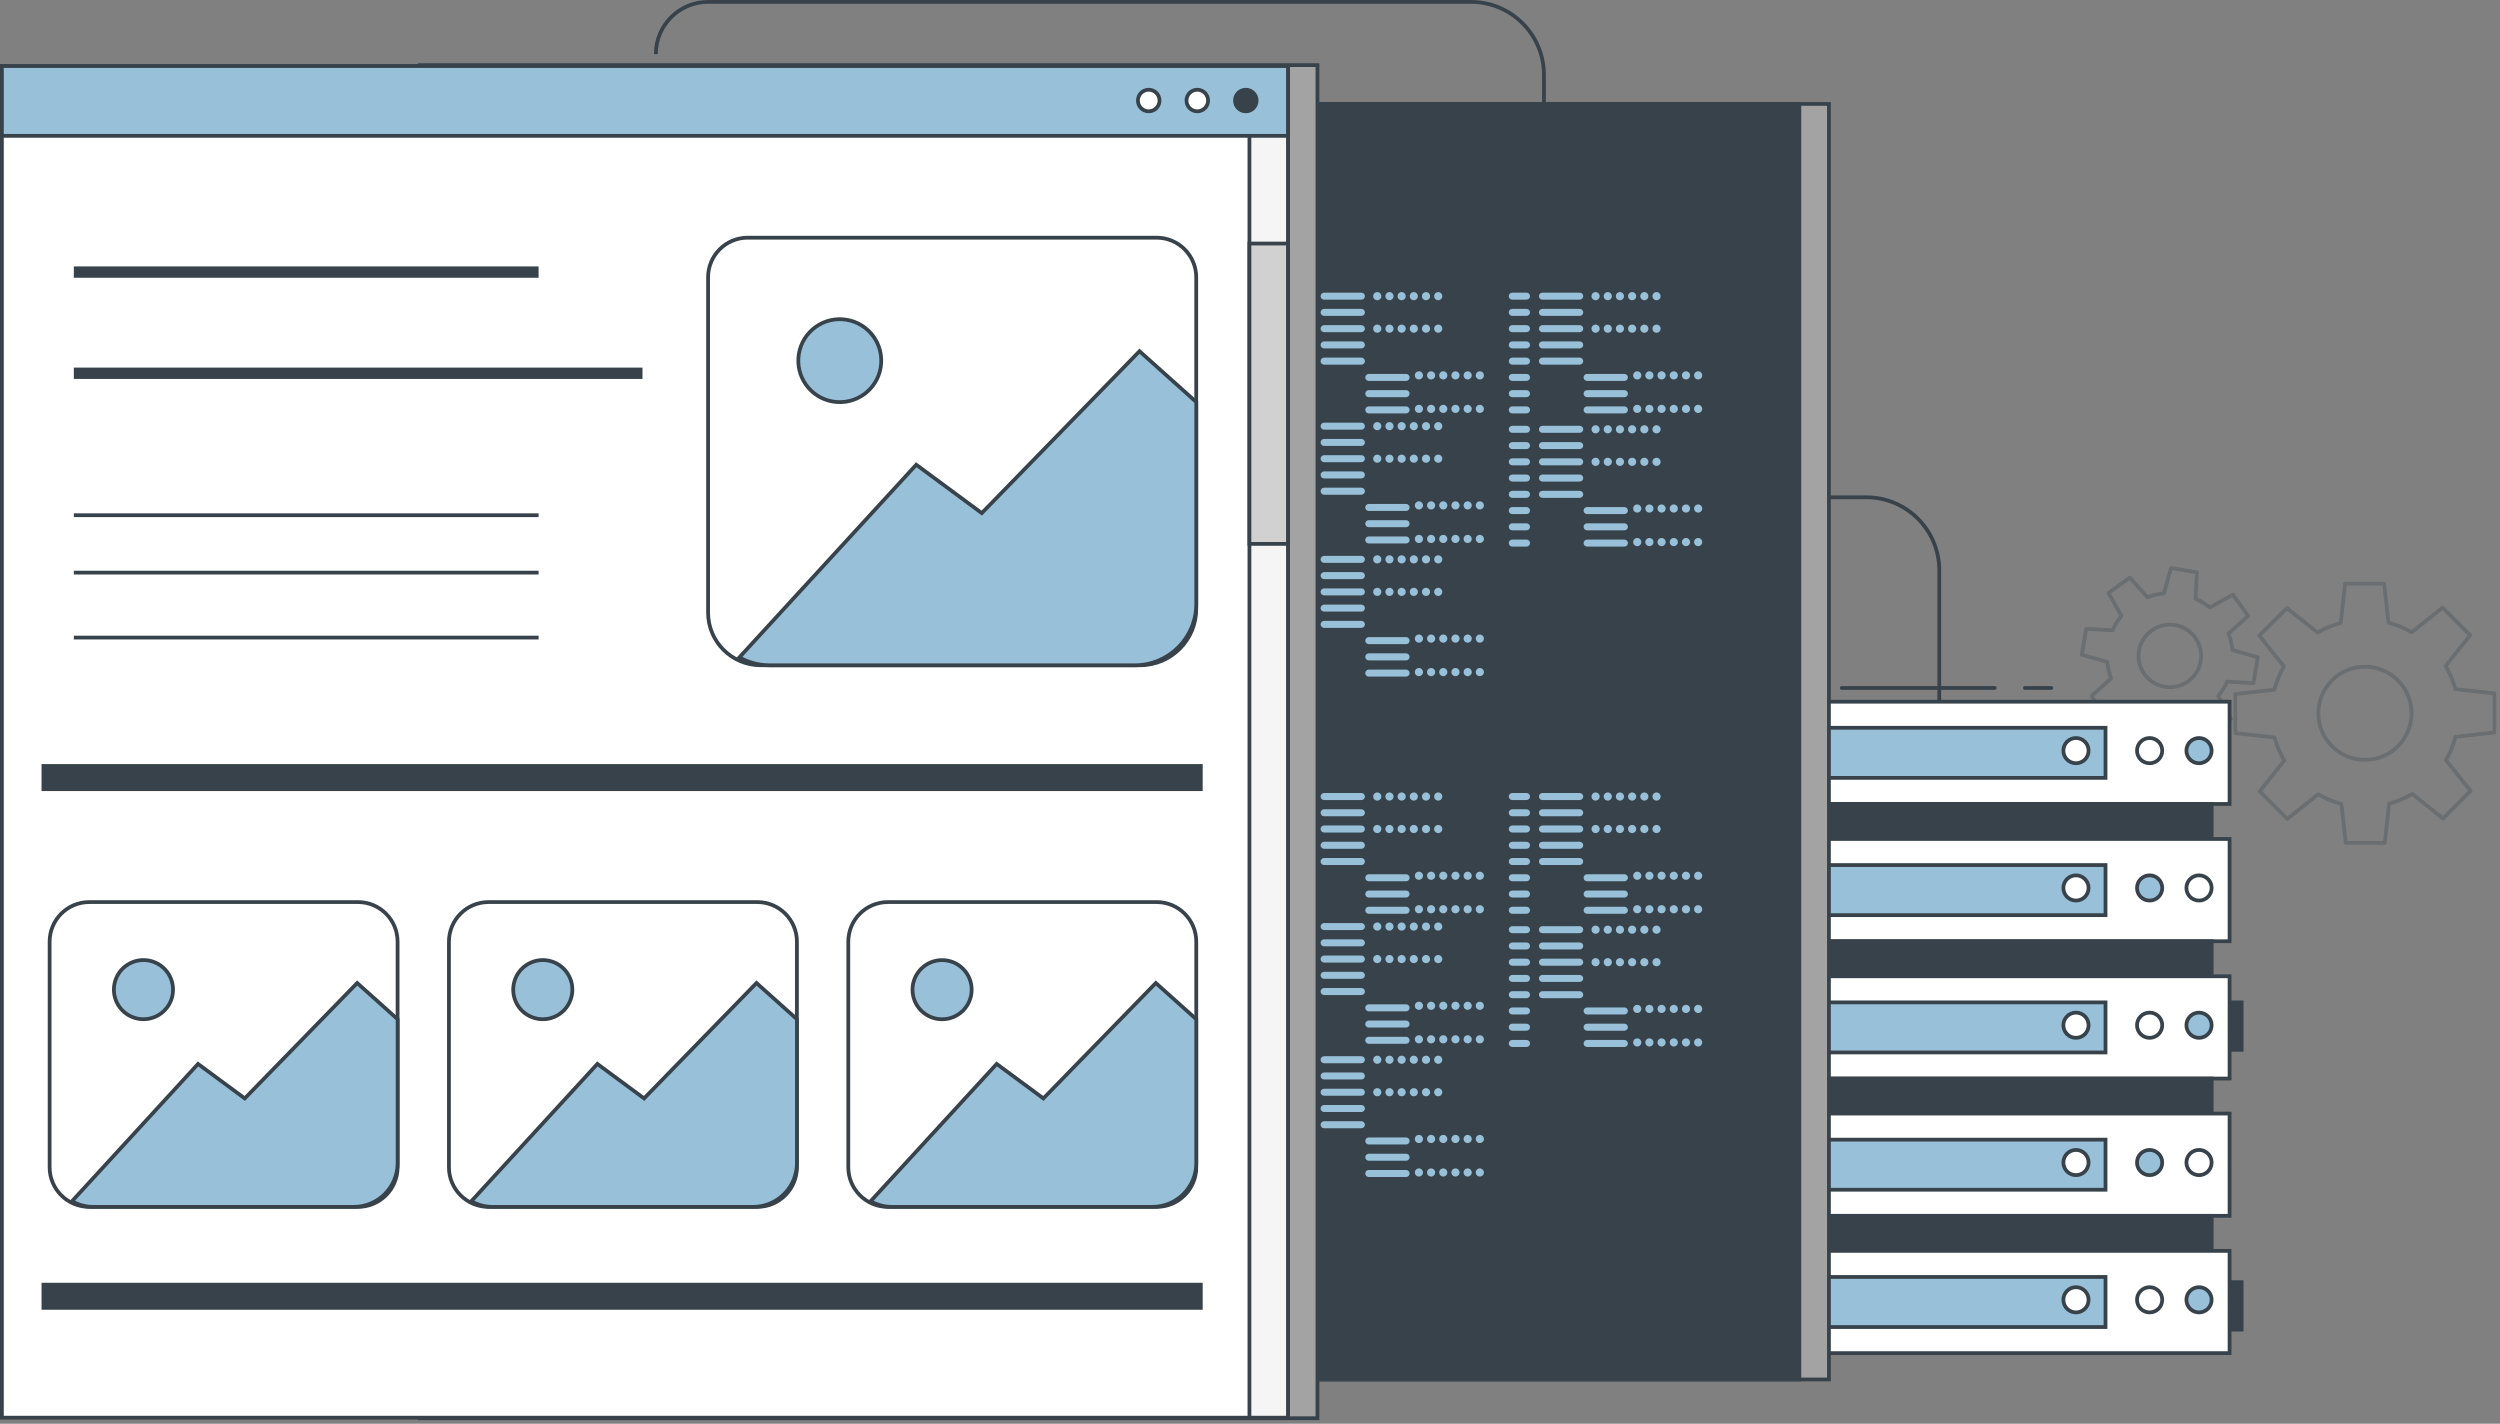 <?xml version="1.0" encoding="UTF-8"?> <svg xmlns="http://www.w3.org/2000/svg" width="662" height="377" viewBox="0 0 662 377" fill="none"><rect x="0" y="0" width="662" height="377" fill="#808080" stroke="none"/><g clip-path="url(#clip0_4915_55437)"><g opacity="0.3"><path d="M591.92 194.13V183.79L602.25 182.64C602.82 180.46 603.68 178.39 604.78 176.48L598.26 168.32L605.57 161.01L613.69 167.51C615.59 166.39 617.65 165.52 619.83 164.94L620.98 154.56H631.32L632.47 164.89C634.65 165.46 636.72 166.32 638.63 167.42L646.79 160.9L654.1 168.21L647.6 176.33C648.72 178.23 649.59 180.29 650.17 182.47L660.55 183.62V193.96L650.22 195.11C649.65 197.29 648.79 199.36 647.69 201.27L654.21 209.43L646.9 216.74L638.78 210.24C636.88 211.36 634.82 212.23 632.64 212.81L631.49 223.19H621.15L620 212.86C617.82 212.29 615.75 211.43 613.84 210.33L605.68 216.85L598.37 209.54L604.87 201.42C603.75 199.52 602.88 197.46 602.3 195.28L591.92 194.13ZM626.24 201.22C633.06 201.22 638.58 195.69 638.58 188.88C638.58 182.07 633.05 176.54 626.24 176.54C619.43 176.54 613.9 182.07 613.9 188.88C613.9 195.69 619.43 201.22 626.24 201.22Z" stroke="#37424A" stroke-linecap="round" stroke-linejoin="round"></path><path d="M551.27 173.37L552.42 166.52L559.39 166.9C560.01 165.52 560.81 164.25 561.75 163.11L558.33 156.99L563.98 152.96L568.64 158.16C570.02 157.63 571.48 157.28 572.99 157.14L574.9 150.4L581.75 151.55L581.37 158.52C582.75 159.14 584.02 159.94 585.16 160.88L591.28 157.46L595.31 163.11L590.11 167.77C590.64 169.15 590.99 170.61 591.13 172.12L597.87 174.03L596.72 180.88L589.75 180.5C589.13 181.88 588.33 183.15 587.39 184.29L590.81 190.41L585.16 194.44L580.5 189.24C579.12 189.77 577.66 190.12 576.15 190.26L574.24 197L567.39 195.85L567.77 188.88C566.39 188.26 565.12 187.46 563.98 186.52L557.86 189.94L553.83 184.29L559.03 179.63C558.5 178.25 558.15 176.79 558.01 175.28L551.27 173.37ZM573.21 181.86C577.72 182.62 581.99 179.57 582.75 175.06C583.51 170.55 580.46 166.28 575.95 165.52C571.44 164.76 567.17 167.81 566.41 172.32C565.65 176.83 568.7 181.1 573.21 181.86Z" stroke="#37424A" stroke-linecap="round" stroke-linejoin="round"></path></g><path d="M459.66 131.68H494.18C504.86 131.68 513.52 140.34 513.52 151.02V272.06" stroke="#37424A" stroke-miterlimit="10"></path><path d="M408.84 31.08V19.84C408.84 9.16 400.18 0.5 389.5 0.5H187.5C179.86 0.5 173.67 6.69 173.67 14.33" stroke="#37424A" stroke-miterlimit="10"></path><path d="M593.58 265.43H588.83V277.99H593.58V265.43Z" fill="#37424A" stroke="#37424A" stroke-miterlimit="10"></path><path d="M593.58 339.52H588.83V352.08H593.58V339.52Z" fill="#37424A" stroke="#37424A" stroke-miterlimit="10"></path><path d="M465.81 192.76H461.06V205.32H465.81V192.76Z" fill="#37424A" stroke="#37424A" stroke-miterlimit="10"></path><path d="M465.81 302.95H461.06V315.51H465.81V302.95Z" fill="#37424A" stroke="#37424A" stroke-miterlimit="10"></path><path d="M590.39 185.81H465.36V212.89H590.39V185.81Z" fill="white" stroke="#37424A" stroke-miterlimit="10"></path><path d="M557.54 192.72H471.37V205.98H557.54V192.72Z" fill="#98C1D9" stroke="#37424A" stroke-miterlimit="10"></path><path d="M569.22 202.11C571.065 202.11 572.56 200.615 572.56 198.77C572.56 196.925 571.065 195.43 569.22 195.43C567.376 195.43 565.88 196.925 565.88 198.77C565.88 200.615 567.376 202.11 569.22 202.11Z" fill="white" stroke="#37424A" stroke-miterlimit="10"></path><path d="M585.64 198.77C585.64 196.92 584.14 195.43 582.3 195.43C580.46 195.43 578.96 196.93 578.96 198.77C578.96 200.61 580.46 202.11 582.3 202.11C584.14 202.11 585.64 200.61 585.64 198.77Z" fill="#98C1D9" stroke="#37424A" stroke-miterlimit="10"></path><path d="M549.72 202.11C551.565 202.11 553.06 200.615 553.06 198.77C553.06 196.925 551.565 195.43 549.72 195.43C547.876 195.43 546.38 196.925 546.38 198.77C546.38 200.615 547.876 202.11 549.72 202.11Z" fill="white" stroke="#37424A" stroke-miterlimit="10"></path><path d="M585.65 212.89H470.11V222.16H585.65V212.89Z" fill="#37424A" stroke="#37424A" stroke-miterlimit="10"></path><path d="M590.39 222.16H465.36V249.24H590.39V222.16Z" fill="white" stroke="#37424A" stroke-miterlimit="10"></path><path d="M557.54 229.07H471.37V242.33H557.54V229.07Z" fill="#98C1D9" stroke="#37424A" stroke-miterlimit="10"></path><path d="M569.22 238.47C571.065 238.47 572.56 236.975 572.56 235.13C572.56 233.285 571.065 231.79 569.22 231.79C567.376 231.79 565.88 233.285 565.88 235.13C565.88 236.975 567.376 238.47 569.22 238.47Z" fill="#98C1D9" stroke="#37424A" stroke-miterlimit="10"></path><path d="M585.64 235.13C585.64 233.28 584.14 231.79 582.3 231.79C580.46 231.79 578.96 233.29 578.96 235.13C578.96 236.97 580.46 238.47 582.3 238.47C584.14 238.47 585.64 236.97 585.64 235.13Z" fill="white" stroke="#37424A" stroke-miterlimit="10"></path><path d="M549.72 238.47C551.565 238.47 553.06 236.975 553.06 235.13C553.06 233.285 551.565 231.79 549.72 231.79C547.876 231.79 546.38 233.285 546.38 235.13C546.38 236.975 547.876 238.47 549.72 238.47Z" fill="white" stroke="#37424A" stroke-miterlimit="10"></path><path d="M585.65 249.24H470.11V258.51H585.65V249.24Z" fill="#37424A" stroke="#37424A" stroke-miterlimit="10"></path><path d="M590.39 258.52H465.36V285.6H590.39V258.52Z" fill="white" stroke="#37424A" stroke-miterlimit="10"></path><path d="M557.54 265.43H471.37V278.69H557.54V265.43Z" fill="#98C1D9" stroke="#37424A" stroke-miterlimit="10"></path><path d="M569.22 274.82C571.065 274.82 572.56 273.325 572.56 271.48C572.56 269.635 571.065 268.14 569.22 268.14C567.376 268.14 565.88 269.635 565.88 271.48C565.88 273.325 567.376 274.82 569.22 274.82Z" fill="white" stroke="#37424A" stroke-miterlimit="10"></path><path d="M585.64 271.48C585.64 269.63 584.14 268.14 582.3 268.14C580.46 268.14 578.96 269.64 578.96 271.48C578.96 273.32 580.46 274.82 582.3 274.82C584.14 274.82 585.64 273.32 585.64 271.48Z" fill="#98C1D9" stroke="#37424A" stroke-miterlimit="10"></path><path d="M549.72 274.82C551.565 274.82 553.06 273.325 553.06 271.48C553.06 269.635 551.565 268.14 549.72 268.14C547.876 268.14 546.38 269.635 546.38 271.48C546.38 273.325 547.876 274.82 549.72 274.82Z" fill="white" stroke="#37424A" stroke-miterlimit="10"></path><path d="M585.65 285.6H470.11V294.87H585.65V285.6Z" fill="#37424A" stroke="#37424A" stroke-miterlimit="10"></path><path d="M590.39 294.87H465.36V321.95H590.39V294.87Z" fill="white" stroke="#37424A" stroke-miterlimit="10"></path><path d="M557.54 301.78H471.37V315.04H557.54V301.78Z" fill="#98C1D9" stroke="#37424A" stroke-miterlimit="10"></path><path d="M569.22 311.18C571.065 311.18 572.56 309.685 572.56 307.84C572.56 305.995 571.065 304.5 569.22 304.5C567.376 304.5 565.88 305.995 565.88 307.84C565.88 309.685 567.376 311.18 569.22 311.18Z" fill="#98C1D9" stroke="#37424A" stroke-miterlimit="10"></path><path d="M585.64 307.84C585.64 305.99 584.14 304.5 582.3 304.5C580.46 304.5 578.96 306 578.96 307.84C578.96 309.68 580.46 311.18 582.3 311.18C584.14 311.18 585.64 309.68 585.64 307.84Z" fill="white" stroke="#37424A" stroke-miterlimit="10"></path><path d="M549.72 311.18C551.565 311.18 553.06 309.685 553.06 307.84C553.06 305.995 551.565 304.5 549.72 304.5C547.876 304.5 546.38 305.995 546.38 307.84C546.38 309.685 547.876 311.18 549.72 311.18Z" fill="white" stroke="#37424A" stroke-miterlimit="10"></path><path d="M585.65 321.96H470.11V331.23H585.65V321.96Z" fill="#37424A" stroke="#37424A" stroke-miterlimit="10"></path><path d="M590.39 331.23H465.36V358.31H590.39V331.23Z" fill="white" stroke="#37424A" stroke-miterlimit="10"></path><path d="M557.54 338.14H471.37V351.4H557.54V338.14Z" fill="#98C1D9" stroke="#37424A" stroke-miterlimit="10"></path><path d="M569.22 347.53C571.065 347.53 572.56 346.035 572.56 344.19C572.56 342.345 571.065 340.85 569.22 340.85C567.376 340.85 565.88 342.345 565.88 344.19C565.88 346.035 567.376 347.53 569.22 347.53Z" fill="white" stroke="#37424A" stroke-miterlimit="10"></path><path d="M585.64 344.19C585.64 342.34 584.14 340.85 582.3 340.85C580.46 340.85 578.96 342.35 578.96 344.19C578.96 346.03 580.46 347.53 582.3 347.53C584.14 347.53 585.64 346.03 585.64 344.19Z" fill="#98C1D9" stroke="#37424A" stroke-miterlimit="10"></path><path d="M549.72 347.53C551.565 347.53 553.06 346.035 553.06 344.19C553.06 342.345 551.565 340.85 549.72 340.85C547.876 340.85 546.38 342.345 546.38 344.19C546.38 346.035 547.876 347.53 549.72 347.53Z" fill="white" stroke="#37424A" stroke-miterlimit="10"></path><path d="M536.2 182.17H543.2" stroke="#37424A" stroke-linecap="round" stroke-linejoin="round"></path><path d="M487.7 182.17H528.2" stroke="#37424A" stroke-linecap="round" stroke-linejoin="round"></path><path d="M460.2 346.67V351.67" stroke="#37424A" stroke-linecap="round" stroke-linejoin="round"></path><path d="M460.2 331.17V341.67" stroke="#37424A" stroke-linecap="round" stroke-linejoin="round"></path><path d="M484.3 27.52H233.09V365.28H484.3V27.52Z" fill="#A3A3A3" stroke="#37424A" stroke-miterlimit="10"></path><path d="M476.47 27.52H225.26V365.28H476.47V27.52Z" fill="#37424A" stroke="#37424A" stroke-miterlimit="10"></path><path d="M346.42 79.35H342.65C342.14 79.35 341.72 78.93 341.72 78.42C341.72 77.91 342.14 77.49 342.65 77.49H346.42C346.93 77.49 347.35 77.91 347.35 78.42C347.35 78.93 346.93 79.35 346.42 79.35ZM347.34 82.72C347.34 82.21 346.92 81.79 346.41 81.79H342.64C342.13 81.79 341.71 82.21 341.71 82.72C341.71 83.23 342.13 83.65 342.64 83.65H346.41C346.92 83.65 347.34 83.23 347.34 82.72ZM347.34 87.03C347.34 86.52 346.92 86.1 346.41 86.1H342.64C342.13 86.1 341.71 86.52 341.71 87.03C341.71 87.54 342.13 87.96 342.64 87.96H346.41C346.92 87.96 347.34 87.54 347.34 87.03ZM347.34 91.33C347.34 90.82 346.92 90.4 346.41 90.4H342.64C342.13 90.4 341.71 90.82 341.71 91.33C341.71 91.84 342.13 92.26 342.64 92.26H346.41C346.92 92.26 347.34 91.84 347.34 91.33ZM347.34 95.63C347.34 95.12 346.92 94.7 346.41 94.7H342.64C342.13 94.7 341.71 95.12 341.71 95.63C341.71 96.14 342.13 96.56 342.64 96.56H346.41C346.92 96.56 347.34 96.14 347.34 95.63ZM347.34 99.94C347.34 99.43 346.92 99.01 346.41 99.01H342.64C342.13 99.01 341.71 99.43 341.71 99.94C341.71 100.45 342.13 100.87 342.64 100.87H346.41C346.92 100.87 347.34 100.45 347.34 99.94ZM347.34 104.24C347.34 103.73 346.92 103.31 346.41 103.31H342.64C342.13 103.31 341.71 103.73 341.71 104.24C341.71 104.75 342.13 105.17 342.64 105.17H346.41C346.92 105.17 347.34 104.75 347.34 104.24ZM347.34 108.54C347.34 108.03 346.92 107.61 346.41 107.61H342.64C342.13 107.61 341.71 108.03 341.71 108.54C341.71 109.05 342.13 109.47 342.64 109.47H346.41C346.92 109.47 347.34 109.05 347.34 108.54ZM361.43 78.42C361.43 77.91 361.01 77.49 360.5 77.49H350.62C350.11 77.49 349.69 77.91 349.69 78.42C349.69 78.93 350.11 79.35 350.62 79.35H360.5C361.01 79.35 361.43 78.93 361.43 78.42ZM361.43 82.72C361.43 82.21 361.01 81.79 360.5 81.79H350.62C350.11 81.79 349.69 82.21 349.69 82.72C349.69 83.23 350.11 83.65 350.62 83.65H360.5C361.01 83.65 361.43 83.23 361.43 82.72ZM361.43 87.03C361.43 86.52 361.01 86.1 360.5 86.1H350.62C350.11 86.1 349.69 86.52 349.69 87.03C349.69 87.54 350.11 87.96 350.62 87.96H360.5C361.01 87.96 361.43 87.54 361.43 87.03ZM361.43 91.33C361.43 90.82 361.01 90.4 360.5 90.4H350.62C350.11 90.4 349.69 90.82 349.69 91.33C349.69 91.84 350.11 92.26 350.62 92.26H360.5C361.01 92.26 361.43 91.84 361.43 91.33ZM361.43 95.63C361.43 95.12 361.01 94.7 360.5 94.7H350.62C350.11 94.7 349.69 95.12 349.69 95.63C349.69 96.14 350.11 96.56 350.62 96.56H360.5C361.01 96.56 361.43 96.14 361.43 95.63ZM373.26 99.94C373.26 99.43 372.84 99.01 372.33 99.01H362.45C361.94 99.01 361.52 99.43 361.52 99.94C361.52 100.45 361.94 100.87 362.45 100.87H372.33C372.84 100.87 373.26 100.45 373.26 99.94ZM373.26 104.24C373.26 103.73 372.84 103.31 372.33 103.31H362.45C361.94 103.31 361.52 103.73 361.52 104.24C361.52 104.75 361.94 105.17 362.45 105.17H372.33C372.84 105.17 373.26 104.75 373.26 104.24ZM373.26 108.54C373.26 108.03 372.84 107.61 372.33 107.61H362.45C361.94 107.61 361.52 108.03 361.52 108.54C361.52 109.05 361.94 109.47 362.45 109.47H372.33C372.84 109.47 373.26 109.05 373.26 108.54ZM365.78 78.42C365.78 77.83 365.3 77.34 364.7 77.34C364.1 77.34 363.62 77.82 363.62 78.42C363.62 79.02 364.1 79.5 364.7 79.5C365.3 79.5 365.78 79.02 365.78 78.42ZM369.01 78.42C369.01 77.83 368.53 77.34 367.93 77.34C367.33 77.34 366.85 77.82 366.85 78.42C366.85 79.02 367.33 79.5 367.93 79.5C368.53 79.5 369.01 79.02 369.01 78.42ZM372.24 78.42C372.24 77.83 371.76 77.34 371.16 77.34C370.56 77.34 370.08 77.82 370.08 78.42C370.08 79.02 370.56 79.5 371.16 79.5C371.76 79.5 372.24 79.02 372.24 78.42ZM375.46 78.42C375.46 77.83 374.98 77.34 374.38 77.34C373.78 77.34 373.3 77.82 373.3 78.42C373.3 79.02 373.78 79.5 374.38 79.5C374.98 79.5 375.46 79.02 375.46 78.42ZM378.69 78.42C378.69 77.83 378.21 77.34 377.61 77.34C377.01 77.34 376.53 77.82 376.53 78.42C376.53 79.02 377.01 79.5 377.61 79.5C378.21 79.5 378.69 79.02 378.69 78.42ZM381.92 78.42C381.92 77.83 381.44 77.34 380.84 77.34C380.24 77.34 379.76 77.82 379.76 78.42C379.76 79.02 380.24 79.5 380.84 79.5C381.44 79.5 381.92 79.02 381.92 78.42ZM365.78 87.03C365.78 86.44 365.3 85.95 364.7 85.95C364.1 85.95 363.62 86.43 363.62 87.03C363.62 87.63 364.1 88.11 364.7 88.11C365.3 88.11 365.78 87.63 365.78 87.03ZM369.01 87.03C369.01 86.44 368.53 85.95 367.93 85.95C367.33 85.95 366.85 86.43 366.85 87.03C366.85 87.63 367.33 88.11 367.93 88.11C368.53 88.11 369.01 87.63 369.01 87.03ZM372.24 87.03C372.24 86.44 371.76 85.95 371.16 85.95C370.56 85.95 370.08 86.43 370.08 87.03C370.08 87.63 370.56 88.11 371.16 88.11C371.76 88.11 372.24 87.63 372.24 87.03ZM375.46 87.03C375.46 86.44 374.98 85.95 374.38 85.95C373.78 85.95 373.3 86.43 373.3 87.03C373.3 87.63 373.78 88.11 374.38 88.11C374.98 88.11 375.46 87.63 375.46 87.03ZM378.69 87.03C378.69 86.44 378.21 85.95 377.61 85.95C377.01 85.95 376.53 86.43 376.53 87.03C376.53 87.63 377.01 88.11 377.61 88.11C378.21 88.11 378.69 87.63 378.69 87.03ZM381.92 87.03C381.92 86.44 381.44 85.95 380.84 85.95C380.24 85.95 379.76 86.43 379.76 87.03C379.76 87.63 380.24 88.11 380.84 88.11C381.44 88.11 381.92 87.63 381.92 87.03ZM376.81 99.4C376.81 98.81 376.33 98.32 375.73 98.32C375.13 98.32 374.65 98.8 374.65 99.4C374.65 100 375.13 100.48 375.73 100.48C376.33 100.48 376.81 100 376.81 99.4ZM380.04 99.4C380.04 98.81 379.56 98.32 378.96 98.32C378.36 98.32 377.88 98.8 377.88 99.4C377.88 100 378.36 100.48 378.96 100.48C379.56 100.48 380.04 100 380.04 99.4ZM383.26 99.4C383.26 98.81 382.78 98.32 382.18 98.32C381.58 98.32 381.1 98.8 381.1 99.4C381.1 100 381.58 100.48 382.18 100.48C382.78 100.48 383.26 100 383.26 99.4ZM386.49 99.4C386.49 98.81 386.01 98.32 385.41 98.32C384.81 98.32 384.33 98.8 384.33 99.4C384.33 100 384.81 100.48 385.41 100.48C386.01 100.48 386.49 100 386.49 99.4ZM389.72 99.4C389.72 98.81 389.24 98.32 388.64 98.32C388.04 98.32 387.56 98.8 387.56 99.4C387.56 100 388.04 100.48 388.64 100.48C389.24 100.48 389.72 100 389.72 99.4ZM392.94 99.4C392.94 98.81 392.46 98.32 391.86 98.32C391.26 98.32 390.78 98.8 390.78 99.4C390.78 100 391.26 100.48 391.86 100.48C392.46 100.48 392.94 100 392.94 99.4ZM376.81 108.27C376.81 107.68 376.33 107.19 375.73 107.19C375.13 107.19 374.65 107.67 374.65 108.27C374.65 108.87 375.13 109.35 375.73 109.35C376.33 109.35 376.81 108.87 376.81 108.27ZM380.04 108.27C380.04 107.68 379.56 107.19 378.96 107.19C378.36 107.19 377.88 107.67 377.88 108.27C377.88 108.87 378.36 109.35 378.96 109.35C379.56 109.35 380.04 108.87 380.04 108.27ZM383.26 108.27C383.26 107.68 382.78 107.19 382.18 107.19C381.58 107.19 381.1 107.67 381.1 108.27C381.1 108.87 381.58 109.35 382.18 109.35C382.78 109.35 383.26 108.87 383.26 108.27ZM386.49 108.27C386.49 107.68 386.01 107.19 385.41 107.19C384.81 107.19 384.33 107.67 384.33 108.27C384.33 108.87 384.81 109.35 385.41 109.35C386.01 109.35 386.49 108.87 386.49 108.27ZM389.72 108.27C389.72 107.68 389.24 107.19 388.64 107.19C388.04 107.19 387.56 107.67 387.56 108.27C387.56 108.87 388.04 109.35 388.64 109.35C389.24 109.35 389.72 108.87 389.72 108.27ZM392.94 108.27C392.94 107.68 392.46 107.19 391.86 107.19C391.26 107.19 390.78 107.67 390.78 108.27C390.78 108.87 391.26 109.35 391.86 109.35C392.46 109.35 392.94 108.87 392.94 108.27Z" fill="#98C1D9"></path><path d="M346.42 113.78H342.65C342.14 113.78 341.72 113.36 341.72 112.85C341.72 112.34 342.14 111.92 342.65 111.92H346.42C346.93 111.92 347.35 112.34 347.35 112.85C347.35 113.36 346.93 113.78 346.42 113.78ZM347.34 117.16C347.34 116.65 346.92 116.23 346.41 116.23H342.64C342.13 116.23 341.71 116.65 341.71 117.16C341.71 117.67 342.13 118.09 342.64 118.09H346.41C346.92 118.09 347.34 117.67 347.34 117.16ZM347.34 121.46C347.34 120.95 346.92 120.53 346.41 120.53H342.64C342.13 120.53 341.71 120.95 341.71 121.46C341.71 121.97 342.13 122.39 342.64 122.39H346.41C346.92 122.39 347.34 121.97 347.34 121.46ZM347.34 125.76C347.34 125.25 346.92 124.83 346.41 124.83H342.64C342.13 124.83 341.71 125.25 341.71 125.76C341.71 126.27 342.13 126.69 342.64 126.69H346.41C346.92 126.69 347.34 126.27 347.34 125.76ZM347.34 130.07C347.34 129.56 346.92 129.14 346.41 129.14H342.64C342.13 129.14 341.71 129.56 341.71 130.07C341.71 130.58 342.13 131 342.64 131H346.41C346.92 131 347.34 130.58 347.34 130.07ZM347.34 134.37C347.34 133.86 346.92 133.44 346.41 133.44H342.64C342.13 133.44 341.71 133.86 341.71 134.37C341.71 134.88 342.13 135.3 342.64 135.3H346.41C346.92 135.3 347.34 134.88 347.34 134.37ZM347.34 138.67C347.34 138.16 346.92 137.74 346.41 137.74H342.64C342.13 137.74 341.71 138.16 341.71 138.67C341.71 139.18 342.13 139.6 342.64 139.6H346.41C346.92 139.6 347.34 139.18 347.34 138.67ZM347.34 142.98C347.34 142.47 346.92 142.05 346.41 142.05H342.64C342.13 142.05 341.71 142.47 341.71 142.98C341.71 143.49 342.13 143.91 342.64 143.91H346.41C346.92 143.91 347.34 143.49 347.34 142.98ZM361.43 112.85C361.43 112.34 361.01 111.92 360.5 111.92H350.62C350.11 111.92 349.69 112.34 349.69 112.85C349.69 113.36 350.11 113.78 350.62 113.78H360.5C361.01 113.78 361.43 113.36 361.43 112.85ZM361.43 117.16C361.43 116.65 361.01 116.23 360.5 116.23H350.62C350.11 116.23 349.69 116.65 349.69 117.16C349.69 117.67 350.11 118.09 350.62 118.09H360.5C361.01 118.09 361.43 117.67 361.43 117.16ZM361.43 121.46C361.43 120.95 361.01 120.53 360.5 120.53H350.62C350.11 120.53 349.69 120.95 349.69 121.46C349.69 121.97 350.11 122.39 350.62 122.39H360.5C361.01 122.39 361.43 121.97 361.43 121.46ZM361.43 125.76C361.43 125.25 361.01 124.83 360.5 124.83H350.62C350.11 124.83 349.69 125.25 349.69 125.76C349.69 126.27 350.11 126.69 350.62 126.69H360.5C361.01 126.69 361.43 126.27 361.43 125.76ZM361.43 130.07C361.43 129.56 361.01 129.14 360.5 129.14H350.62C350.11 129.14 349.69 129.56 349.69 130.07C349.69 130.58 350.11 131 350.62 131H360.5C361.01 131 361.43 130.58 361.43 130.07ZM373.26 134.37C373.26 133.86 372.84 133.44 372.33 133.44H362.45C361.94 133.44 361.52 133.86 361.52 134.37C361.52 134.88 361.94 135.3 362.45 135.3H372.33C372.84 135.3 373.26 134.88 373.26 134.37ZM373.26 138.67C373.26 138.16 372.84 137.74 372.33 137.74H362.45C361.94 137.74 361.52 138.16 361.52 138.67C361.52 139.18 361.94 139.6 362.45 139.6H372.33C372.84 139.6 373.26 139.18 373.26 138.67ZM373.26 142.98C373.26 142.47 372.84 142.05 372.33 142.05H362.45C361.94 142.05 361.52 142.47 361.52 142.98C361.52 143.49 361.94 143.91 362.45 143.91H372.33C372.84 143.91 373.26 143.49 373.26 142.98ZM365.78 112.85C365.78 112.26 365.3 111.77 364.7 111.77C364.1 111.77 363.62 112.25 363.62 112.85C363.62 113.45 364.1 113.93 364.7 113.93C365.3 113.93 365.78 113.45 365.78 112.85ZM369.01 112.85C369.01 112.26 368.53 111.77 367.93 111.77C367.33 111.77 366.85 112.25 366.85 112.85C366.85 113.45 367.33 113.93 367.93 113.93C368.53 113.93 369.01 113.45 369.01 112.85ZM372.24 112.85C372.24 112.26 371.76 111.77 371.16 111.77C370.56 111.77 370.08 112.25 370.08 112.85C370.08 113.45 370.56 113.93 371.16 113.93C371.76 113.93 372.24 113.45 372.24 112.85ZM375.46 112.85C375.46 112.26 374.98 111.77 374.38 111.77C373.78 111.77 373.3 112.25 373.3 112.85C373.3 113.45 373.78 113.93 374.38 113.93C374.98 113.93 375.46 113.45 375.46 112.85ZM378.69 112.85C378.69 112.26 378.21 111.77 377.61 111.77C377.01 111.77 376.53 112.25 376.53 112.85C376.53 113.45 377.01 113.93 377.61 113.93C378.21 113.93 378.69 113.45 378.69 112.85ZM381.92 112.85C381.92 112.26 381.44 111.77 380.84 111.77C380.24 111.77 379.76 112.25 379.76 112.85C379.76 113.45 380.24 113.93 380.84 113.93C381.44 113.93 381.92 113.45 381.92 112.85ZM365.78 121.46C365.78 120.87 365.3 120.38 364.7 120.38C364.1 120.38 363.62 120.86 363.62 121.46C363.62 122.06 364.1 122.54 364.7 122.54C365.3 122.54 365.78 122.06 365.78 121.46ZM369.01 121.46C369.01 120.87 368.53 120.38 367.93 120.38C367.33 120.38 366.85 120.86 366.85 121.46C366.85 122.06 367.33 122.54 367.93 122.54C368.53 122.54 369.01 122.06 369.01 121.46ZM372.24 121.46C372.24 120.87 371.76 120.38 371.16 120.38C370.56 120.38 370.08 120.86 370.08 121.46C370.08 122.06 370.56 122.54 371.16 122.54C371.76 122.54 372.24 122.06 372.24 121.46ZM375.46 121.46C375.46 120.87 374.98 120.38 374.38 120.38C373.78 120.38 373.3 120.86 373.3 121.46C373.3 122.06 373.78 122.54 374.38 122.54C374.98 122.54 375.46 122.06 375.46 121.46ZM378.69 121.46C378.69 120.87 378.21 120.38 377.61 120.38C377.01 120.38 376.53 120.86 376.53 121.46C376.53 122.06 377.01 122.54 377.61 122.54C378.21 122.54 378.69 122.06 378.69 121.46ZM381.92 121.46C381.92 120.87 381.44 120.38 380.84 120.38C380.24 120.38 379.76 120.86 379.76 121.46C379.76 122.06 380.24 122.54 380.84 122.54C381.44 122.54 381.92 122.06 381.92 121.46ZM376.81 133.83C376.81 133.24 376.33 132.75 375.73 132.75C375.13 132.75 374.65 133.23 374.65 133.83C374.65 134.43 375.13 134.91 375.73 134.91C376.33 134.91 376.81 134.43 376.81 133.83ZM380.04 133.83C380.04 133.24 379.56 132.75 378.96 132.75C378.36 132.75 377.88 133.23 377.88 133.83C377.88 134.43 378.36 134.91 378.96 134.91C379.56 134.91 380.04 134.43 380.04 133.83ZM383.26 133.83C383.26 133.24 382.78 132.75 382.18 132.75C381.58 132.75 381.1 133.23 381.1 133.83C381.1 134.43 381.58 134.91 382.18 134.91C382.78 134.91 383.26 134.43 383.26 133.83ZM386.49 133.83C386.49 133.24 386.01 132.75 385.41 132.75C384.81 132.75 384.33 133.23 384.33 133.83C384.33 134.43 384.81 134.91 385.41 134.91C386.01 134.91 386.49 134.43 386.49 133.83ZM389.72 133.83C389.72 133.24 389.24 132.75 388.64 132.75C388.04 132.75 387.56 133.23 387.56 133.83C387.56 134.43 388.04 134.91 388.64 134.91C389.24 134.91 389.72 134.43 389.72 133.83ZM392.94 133.83C392.94 133.24 392.46 132.75 391.86 132.75C391.26 132.75 390.78 133.23 390.78 133.83C390.78 134.43 391.26 134.91 391.86 134.91C392.46 134.91 392.94 134.43 392.94 133.83ZM376.81 142.71C376.81 142.12 376.33 141.63 375.73 141.63C375.13 141.63 374.65 142.11 374.65 142.71C374.65 143.31 375.13 143.79 375.73 143.79C376.33 143.79 376.81 143.31 376.81 142.71ZM380.04 142.71C380.04 142.12 379.56 141.63 378.96 141.63C378.36 141.63 377.88 142.11 377.88 142.71C377.88 143.31 378.36 143.79 378.96 143.79C379.56 143.79 380.04 143.31 380.04 142.71ZM383.26 142.71C383.26 142.12 382.78 141.63 382.18 141.63C381.58 141.63 381.1 142.11 381.1 142.71C381.1 143.31 381.58 143.79 382.18 143.79C382.78 143.79 383.26 143.31 383.26 142.71ZM386.49 142.71C386.49 142.12 386.01 141.63 385.41 141.63C384.81 141.63 384.33 142.11 384.33 142.71C384.33 143.31 384.81 143.79 385.41 143.79C386.01 143.79 386.49 143.31 386.49 142.71ZM389.72 142.71C389.72 142.12 389.24 141.63 388.64 141.63C388.04 141.63 387.56 142.11 387.56 142.71C387.56 143.31 388.04 143.79 388.64 143.79C389.24 143.79 389.72 143.31 389.72 142.71ZM392.94 142.71C392.94 142.12 392.46 141.63 391.86 141.63C391.26 141.63 390.78 142.11 390.78 142.71C390.78 143.31 391.26 143.79 391.86 143.79C392.46 143.79 392.94 143.31 392.94 142.71Z" fill="#98C1D9"></path><path d="M346.42 149.05H342.65C342.14 149.05 341.72 148.63 341.72 148.12C341.72 147.61 342.14 147.19 342.65 147.19H346.42C346.93 147.19 347.35 147.61 347.35 148.12C347.35 148.63 346.93 149.05 346.42 149.05ZM347.34 152.42C347.34 151.91 346.92 151.49 346.41 151.49H342.64C342.13 151.49 341.71 151.91 341.71 152.42C341.71 152.93 342.13 153.35 342.64 153.35H346.41C346.92 153.35 347.34 152.93 347.34 152.42ZM347.34 156.73C347.34 156.22 346.92 155.8 346.41 155.8H342.64C342.13 155.8 341.71 156.22 341.71 156.73C341.71 157.24 342.13 157.66 342.64 157.66H346.41C346.92 157.66 347.34 157.24 347.34 156.73ZM347.34 161.03C347.34 160.52 346.92 160.1 346.41 160.1H342.64C342.13 160.1 341.71 160.52 341.71 161.03C341.71 161.54 342.13 161.96 342.64 161.96H346.41C346.92 161.96 347.34 161.54 347.34 161.03ZM347.34 165.33C347.34 164.82 346.92 164.4 346.41 164.4H342.64C342.13 164.4 341.71 164.82 341.71 165.33C341.71 165.84 342.13 166.26 342.64 166.26H346.41C346.92 166.26 347.34 165.84 347.34 165.33ZM347.34 169.64C347.34 169.13 346.92 168.71 346.41 168.71H342.64C342.13 168.71 341.71 169.13 341.71 169.64C341.71 170.15 342.13 170.57 342.64 170.57H346.41C346.92 170.57 347.34 170.15 347.34 169.64ZM347.34 173.94C347.34 173.43 346.92 173.01 346.41 173.01H342.64C342.13 173.01 341.71 173.43 341.71 173.94C341.71 174.45 342.13 174.87 342.64 174.87H346.41C346.92 174.87 347.34 174.45 347.34 173.94ZM347.34 178.24C347.34 177.73 346.92 177.31 346.41 177.31H342.64C342.13 177.31 341.71 177.73 341.71 178.24C341.71 178.75 342.13 179.17 342.64 179.17H346.41C346.92 179.17 347.34 178.75 347.34 178.24ZM361.43 148.12C361.43 147.61 361.01 147.19 360.5 147.19H350.62C350.11 147.19 349.69 147.61 349.69 148.12C349.69 148.63 350.11 149.05 350.62 149.05H360.5C361.01 149.05 361.43 148.63 361.43 148.12ZM361.43 152.42C361.43 151.91 361.01 151.49 360.5 151.49H350.62C350.11 151.49 349.69 151.91 349.69 152.42C349.69 152.93 350.11 153.35 350.62 153.35H360.5C361.01 153.35 361.43 152.93 361.43 152.42ZM361.43 156.73C361.43 156.22 361.01 155.8 360.5 155.8H350.62C350.11 155.8 349.69 156.22 349.69 156.73C349.69 157.24 350.11 157.66 350.62 157.66H360.5C361.01 157.66 361.43 157.24 361.43 156.73ZM361.43 161.03C361.43 160.52 361.01 160.1 360.5 160.1H350.62C350.11 160.1 349.69 160.52 349.69 161.03C349.69 161.54 350.11 161.96 350.62 161.96H360.5C361.01 161.96 361.43 161.54 361.43 161.03ZM361.43 165.33C361.43 164.82 361.01 164.4 360.5 164.4H350.62C350.11 164.4 349.69 164.82 349.69 165.33C349.69 165.84 350.11 166.26 350.62 166.26H360.5C361.01 166.26 361.43 165.84 361.43 165.33ZM373.26 169.64C373.26 169.13 372.84 168.71 372.33 168.71H362.45C361.94 168.71 361.52 169.13 361.52 169.64C361.52 170.15 361.94 170.57 362.45 170.57H372.33C372.84 170.57 373.26 170.15 373.26 169.64ZM373.26 173.94C373.26 173.43 372.84 173.01 372.33 173.01H362.45C361.94 173.01 361.52 173.43 361.52 173.94C361.52 174.45 361.94 174.87 362.45 174.87H372.33C372.84 174.87 373.26 174.45 373.26 173.94ZM373.26 178.24C373.26 177.73 372.84 177.31 372.33 177.31H362.45C361.94 177.31 361.52 177.73 361.52 178.24C361.52 178.75 361.94 179.17 362.45 179.17H372.33C372.84 179.17 373.26 178.75 373.26 178.24ZM365.78 148.12C365.78 147.53 365.3 147.04 364.7 147.04C364.1 147.04 363.62 147.52 363.62 148.12C363.62 148.72 364.1 149.2 364.7 149.2C365.3 149.2 365.78 148.72 365.78 148.12ZM369.01 148.12C369.01 147.53 368.53 147.04 367.93 147.04C367.33 147.04 366.85 147.52 366.85 148.12C366.85 148.72 367.33 149.2 367.93 149.2C368.53 149.2 369.01 148.72 369.01 148.12ZM372.24 148.12C372.24 147.53 371.76 147.04 371.16 147.04C370.56 147.04 370.08 147.52 370.08 148.12C370.08 148.72 370.56 149.2 371.16 149.2C371.76 149.2 372.24 148.72 372.24 148.12ZM375.46 148.12C375.46 147.53 374.98 147.04 374.38 147.04C373.78 147.04 373.3 147.52 373.3 148.12C373.3 148.72 373.78 149.2 374.38 149.2C374.98 149.2 375.46 148.72 375.46 148.12ZM378.69 148.12C378.69 147.53 378.21 147.04 377.61 147.04C377.01 147.04 376.53 147.52 376.53 148.12C376.53 148.72 377.01 149.2 377.61 149.2C378.21 149.2 378.69 148.72 378.69 148.12ZM381.92 148.12C381.92 147.53 381.44 147.04 380.84 147.04C380.24 147.04 379.76 147.52 379.76 148.12C379.76 148.72 380.24 149.2 380.84 149.2C381.44 149.2 381.92 148.72 381.92 148.12ZM365.78 156.73C365.78 156.14 365.3 155.65 364.7 155.65C364.1 155.65 363.62 156.13 363.62 156.73C363.62 157.33 364.1 157.81 364.7 157.81C365.3 157.81 365.78 157.33 365.78 156.73ZM369.01 156.73C369.01 156.14 368.53 155.65 367.93 155.65C367.33 155.65 366.85 156.13 366.85 156.73C366.85 157.33 367.33 157.81 367.93 157.81C368.53 157.81 369.01 157.33 369.01 156.73ZM372.24 156.73C372.24 156.14 371.76 155.65 371.16 155.65C370.56 155.65 370.08 156.13 370.08 156.73C370.08 157.33 370.56 157.81 371.16 157.81C371.76 157.81 372.24 157.33 372.24 156.73ZM375.46 156.73C375.46 156.14 374.98 155.65 374.38 155.65C373.78 155.65 373.3 156.13 373.3 156.73C373.3 157.33 373.78 157.81 374.38 157.81C374.98 157.81 375.46 157.33 375.46 156.73ZM378.69 156.73C378.69 156.14 378.21 155.65 377.61 155.65C377.01 155.65 376.53 156.13 376.53 156.73C376.53 157.33 377.01 157.81 377.61 157.81C378.21 157.81 378.69 157.33 378.69 156.73ZM381.92 156.73C381.92 156.14 381.44 155.65 380.84 155.65C380.24 155.65 379.76 156.13 379.76 156.73C379.76 157.33 380.24 157.81 380.84 157.81C381.44 157.81 381.92 157.33 381.92 156.73ZM376.81 169.1C376.81 168.51 376.33 168.02 375.73 168.02C375.13 168.02 374.65 168.5 374.65 169.1C374.65 169.7 375.13 170.18 375.73 170.18C376.33 170.18 376.81 169.7 376.81 169.1ZM380.04 169.1C380.04 168.51 379.56 168.02 378.96 168.02C378.36 168.02 377.88 168.5 377.88 169.1C377.88 169.7 378.36 170.18 378.96 170.18C379.56 170.18 380.04 169.7 380.04 169.1ZM383.26 169.1C383.26 168.51 382.78 168.02 382.18 168.02C381.58 168.02 381.1 168.5 381.1 169.1C381.1 169.7 381.58 170.18 382.18 170.18C382.78 170.18 383.26 169.7 383.26 169.1ZM386.49 169.1C386.49 168.51 386.01 168.02 385.41 168.02C384.81 168.02 384.33 168.5 384.33 169.1C384.33 169.7 384.81 170.18 385.41 170.18C386.01 170.18 386.49 169.7 386.49 169.1ZM389.72 169.1C389.72 168.51 389.24 168.02 388.64 168.02C388.04 168.02 387.56 168.5 387.56 169.1C387.56 169.7 388.04 170.18 388.64 170.18C389.24 170.18 389.72 169.7 389.72 169.1ZM392.94 169.1C392.94 168.51 392.46 168.02 391.86 168.02C391.26 168.02 390.78 168.5 390.78 169.1C390.78 169.7 391.26 170.18 391.86 170.18C392.46 170.18 392.94 169.7 392.94 169.1ZM376.81 177.97C376.81 177.38 376.33 176.89 375.73 176.89C375.13 176.89 374.65 177.37 374.65 177.97C374.65 178.57 375.13 179.05 375.73 179.05C376.33 179.05 376.81 178.57 376.81 177.97ZM380.04 177.97C380.04 177.38 379.56 176.89 378.96 176.89C378.36 176.89 377.88 177.37 377.88 177.97C377.88 178.57 378.36 179.05 378.96 179.05C379.56 179.05 380.04 178.57 380.04 177.97ZM383.26 177.97C383.26 177.38 382.78 176.89 382.18 176.89C381.58 176.89 381.1 177.37 381.1 177.97C381.1 178.57 381.58 179.05 382.18 179.05C382.78 179.05 383.26 178.57 383.26 177.97ZM386.49 177.97C386.49 177.38 386.01 176.89 385.41 176.89C384.81 176.89 384.33 177.37 384.33 177.97C384.33 178.57 384.81 179.05 385.41 179.05C386.01 179.05 386.49 178.57 386.49 177.97ZM389.72 177.97C389.72 177.38 389.24 176.89 388.64 176.89C388.04 176.89 387.56 177.37 387.56 177.97C387.56 178.57 388.04 179.05 388.64 179.05C389.24 179.05 389.72 178.57 389.72 177.97ZM392.94 177.97C392.94 177.38 392.46 176.89 391.86 176.89C391.26 176.89 390.78 177.37 390.78 177.97C390.78 178.57 391.26 179.05 391.86 179.05C392.46 179.05 392.94 178.57 392.94 177.97Z" fill="#98C1D9"></path><path d="M404.22 79.35H400.45C399.94 79.35 399.52 78.93 399.52 78.42C399.52 77.91 399.94 77.49 400.45 77.49H404.22C404.73 77.49 405.15 77.91 405.15 78.42C405.15 78.93 404.73 79.35 404.22 79.35ZM405.15 82.72C405.15 82.21 404.73 81.79 404.22 81.79H400.45C399.94 81.79 399.52 82.21 399.52 82.72C399.52 83.23 399.94 83.65 400.45 83.65H404.22C404.73 83.65 405.15 83.23 405.15 82.72ZM405.15 87.03C405.15 86.52 404.73 86.1 404.22 86.1H400.45C399.94 86.1 399.52 86.52 399.52 87.03C399.52 87.54 399.94 87.96 400.45 87.96H404.22C404.73 87.96 405.15 87.54 405.15 87.03ZM405.15 91.33C405.15 90.82 404.73 90.4 404.22 90.4H400.45C399.94 90.4 399.52 90.82 399.52 91.33C399.52 91.84 399.94 92.26 400.45 92.26H404.22C404.73 92.26 405.15 91.84 405.15 91.33ZM405.15 95.63C405.15 95.12 404.73 94.7 404.22 94.7H400.45C399.94 94.7 399.52 95.12 399.52 95.63C399.52 96.14 399.94 96.56 400.45 96.56H404.22C404.73 96.56 405.15 96.14 405.15 95.63ZM405.15 99.94C405.15 99.43 404.73 99.01 404.22 99.01H400.45C399.94 99.01 399.52 99.43 399.52 99.94C399.52 100.45 399.94 100.87 400.45 100.87H404.22C404.73 100.87 405.15 100.45 405.15 99.94ZM405.15 104.24C405.15 103.73 404.73 103.31 404.22 103.31H400.45C399.94 103.31 399.52 103.73 399.52 104.24C399.52 104.75 399.94 105.17 400.45 105.17H404.22C404.73 105.17 405.15 104.75 405.15 104.24ZM405.15 108.54C405.15 108.03 404.73 107.61 404.22 107.61H400.45C399.94 107.61 399.52 108.03 399.52 108.54C399.52 109.05 399.94 109.47 400.45 109.47H404.22C404.73 109.47 405.15 109.05 405.15 108.54ZM419.24 78.42C419.24 77.91 418.82 77.49 418.31 77.49H408.43C407.92 77.49 407.5 77.91 407.5 78.42C407.5 78.93 407.92 79.35 408.43 79.35H418.31C418.82 79.35 419.24 78.93 419.24 78.42ZM419.24 82.72C419.24 82.21 418.82 81.79 418.31 81.79H408.43C407.92 81.79 407.5 82.21 407.5 82.72C407.5 83.23 407.92 83.65 408.43 83.65H418.31C418.82 83.65 419.24 83.23 419.24 82.72ZM419.24 87.03C419.24 86.52 418.82 86.1 418.31 86.1H408.43C407.92 86.1 407.5 86.52 407.5 87.03C407.5 87.54 407.92 87.96 408.43 87.96H418.31C418.82 87.96 419.24 87.54 419.24 87.03ZM419.24 91.33C419.24 90.82 418.82 90.4 418.31 90.4H408.43C407.92 90.4 407.5 90.82 407.5 91.33C407.5 91.84 407.92 92.26 408.43 92.26H418.31C418.82 92.26 419.24 91.84 419.24 91.33ZM419.24 95.63C419.24 95.12 418.82 94.7 418.31 94.7H408.43C407.92 94.7 407.5 95.12 407.5 95.63C407.5 96.14 407.92 96.56 408.43 96.56H418.31C418.82 96.56 419.24 96.14 419.24 95.63ZM431.07 99.94C431.07 99.43 430.65 99.01 430.14 99.01H420.26C419.75 99.01 419.33 99.43 419.33 99.94C419.33 100.45 419.75 100.87 420.26 100.87H430.14C430.65 100.87 431.07 100.45 431.07 99.94ZM431.07 104.24C431.07 103.73 430.65 103.31 430.14 103.31H420.26C419.75 103.31 419.33 103.73 419.33 104.24C419.33 104.75 419.75 105.17 420.26 105.17H430.14C430.65 105.17 431.07 104.75 431.07 104.24ZM431.07 108.54C431.07 108.03 430.65 107.61 430.14 107.61H420.26C419.75 107.61 419.33 108.03 419.33 108.54C419.33 109.05 419.75 109.47 420.26 109.47H430.14C430.65 109.47 431.07 109.05 431.07 108.54ZM423.59 78.42C423.59 77.83 423.11 77.34 422.51 77.34C421.91 77.34 421.43 77.82 421.43 78.42C421.43 79.02 421.91 79.5 422.51 79.5C423.11 79.5 423.59 79.02 423.59 78.42ZM426.82 78.42C426.82 77.83 426.34 77.34 425.74 77.34C425.14 77.34 424.66 77.82 424.66 78.42C424.66 79.02 425.14 79.5 425.74 79.5C426.34 79.5 426.82 79.02 426.82 78.42ZM430.04 78.42C430.04 77.83 429.56 77.34 428.96 77.34C428.36 77.34 427.88 77.82 427.88 78.42C427.88 79.02 428.36 79.5 428.96 79.5C429.56 79.5 430.04 79.02 430.04 78.42ZM433.27 78.42C433.27 77.83 432.79 77.34 432.19 77.34C431.59 77.34 431.11 77.82 431.11 78.42C431.11 79.02 431.59 79.5 432.19 79.5C432.79 79.5 433.27 79.02 433.27 78.42ZM436.5 78.42C436.5 77.83 436.02 77.34 435.42 77.34C434.82 77.34 434.34 77.82 434.34 78.42C434.34 79.02 434.82 79.5 435.42 79.5C436.02 79.5 436.5 79.02 436.5 78.42ZM439.73 78.42C439.73 77.83 439.25 77.34 438.65 77.34C438.05 77.34 437.57 77.82 437.57 78.42C437.57 79.02 438.05 79.5 438.65 79.5C439.25 79.5 439.73 79.02 439.73 78.42ZM423.59 87.03C423.59 86.44 423.11 85.95 422.51 85.95C421.91 85.95 421.43 86.43 421.43 87.03C421.43 87.63 421.91 88.11 422.51 88.11C423.11 88.11 423.59 87.63 423.59 87.03ZM426.82 87.03C426.82 86.44 426.34 85.95 425.74 85.95C425.14 85.95 424.66 86.43 424.66 87.03C424.66 87.63 425.14 88.11 425.74 88.11C426.34 88.11 426.82 87.63 426.82 87.03ZM430.04 87.03C430.04 86.44 429.56 85.95 428.96 85.95C428.36 85.95 427.88 86.43 427.88 87.03C427.88 87.63 428.36 88.11 428.96 88.11C429.56 88.11 430.04 87.63 430.04 87.03ZM433.27 87.03C433.27 86.44 432.79 85.95 432.19 85.95C431.59 85.95 431.11 86.43 431.11 87.03C431.11 87.63 431.59 88.11 432.19 88.11C432.79 88.11 433.27 87.63 433.27 87.03ZM436.5 87.03C436.5 86.44 436.02 85.95 435.42 85.95C434.82 85.95 434.34 86.43 434.34 87.03C434.34 87.63 434.82 88.11 435.42 88.11C436.02 88.11 436.5 87.63 436.5 87.03ZM439.73 87.03C439.73 86.44 439.25 85.95 438.65 85.95C438.05 85.95 437.57 86.43 437.57 87.03C437.57 87.63 438.05 88.11 438.65 88.11C439.25 88.11 439.73 87.63 439.73 87.03ZM434.62 99.4C434.62 98.81 434.14 98.32 433.54 98.32C432.94 98.32 432.46 98.8 432.46 99.4C432.46 100 432.94 100.48 433.54 100.48C434.14 100.48 434.62 100 434.62 99.4ZM437.84 99.4C437.84 98.81 437.36 98.32 436.76 98.32C436.16 98.32 435.68 98.8 435.68 99.4C435.68 100 436.16 100.48 436.76 100.48C437.36 100.48 437.84 100 437.84 99.4ZM441.07 99.4C441.07 98.81 440.59 98.32 439.99 98.32C439.39 98.32 438.91 98.8 438.91 99.4C438.91 100 439.39 100.48 439.99 100.48C440.59 100.48 441.07 100 441.07 99.4ZM444.3 99.4C444.3 98.81 443.82 98.32 443.22 98.32C442.62 98.32 442.14 98.8 442.14 99.4C442.14 100 442.62 100.48 443.22 100.48C443.82 100.48 444.3 100 444.3 99.4ZM447.53 99.4C447.53 98.81 447.05 98.32 446.45 98.32C445.85 98.32 445.37 98.8 445.37 99.4C445.37 100 445.85 100.48 446.45 100.48C447.05 100.48 447.53 100 447.53 99.4ZM450.75 99.4C450.75 98.81 450.27 98.32 449.67 98.32C449.07 98.32 448.59 98.8 448.59 99.4C448.59 100 449.07 100.48 449.67 100.48C450.27 100.48 450.75 100 450.75 99.4ZM434.62 108.27C434.62 107.68 434.14 107.19 433.54 107.19C432.94 107.19 432.46 107.67 432.46 108.27C432.46 108.87 432.94 109.35 433.54 109.35C434.14 109.35 434.62 108.87 434.62 108.27ZM437.84 108.27C437.84 107.68 437.36 107.19 436.76 107.19C436.16 107.19 435.68 107.67 435.68 108.27C435.68 108.87 436.16 109.35 436.76 109.35C437.36 109.35 437.84 108.87 437.84 108.27ZM441.07 108.27C441.07 107.68 440.59 107.19 439.99 107.19C439.39 107.19 438.91 107.67 438.91 108.27C438.91 108.87 439.39 109.35 439.99 109.35C440.59 109.35 441.07 108.87 441.07 108.27ZM444.3 108.27C444.3 107.68 443.82 107.19 443.22 107.19C442.62 107.19 442.14 107.67 442.14 108.27C442.14 108.87 442.62 109.35 443.22 109.35C443.82 109.35 444.3 108.87 444.3 108.27ZM447.53 108.27C447.53 107.68 447.05 107.19 446.45 107.19C445.85 107.19 445.37 107.67 445.37 108.27C445.37 108.87 445.85 109.35 446.45 109.35C447.05 109.35 447.53 108.87 447.53 108.27ZM450.75 108.27C450.75 107.68 450.27 107.19 449.67 107.19C449.07 107.19 448.59 107.67 448.59 108.27C448.59 108.87 449.07 109.35 449.67 109.35C450.27 109.35 450.75 108.87 450.75 108.27Z" fill="#98C1D9"></path><path d="M404.22 114.61H400.45C399.94 114.61 399.52 114.19 399.52 113.68C399.52 113.17 399.94 112.75 400.45 112.75H404.22C404.73 112.75 405.15 113.17 405.15 113.68C405.15 114.19 404.73 114.61 404.22 114.61ZM405.15 117.99C405.15 117.48 404.73 117.06 404.22 117.06H400.45C399.94 117.06 399.52 117.48 399.52 117.99C399.52 118.5 399.94 118.92 400.45 118.92H404.22C404.73 118.92 405.15 118.5 405.15 117.99ZM405.15 122.29C405.15 121.78 404.73 121.36 404.22 121.36H400.45C399.94 121.36 399.52 121.78 399.52 122.29C399.52 122.8 399.94 123.22 400.45 123.22H404.22C404.73 123.22 405.15 122.8 405.15 122.29ZM405.15 126.59C405.15 126.08 404.73 125.66 404.22 125.66H400.45C399.94 125.66 399.52 126.08 399.52 126.59C399.52 127.1 399.94 127.52 400.45 127.52H404.22C404.73 127.52 405.15 127.1 405.15 126.59ZM405.15 130.9C405.15 130.39 404.73 129.97 404.22 129.97H400.45C399.94 129.97 399.52 130.39 399.52 130.9C399.52 131.41 399.94 131.83 400.45 131.83H404.22C404.73 131.83 405.15 131.41 405.15 130.9ZM405.15 135.2C405.15 134.69 404.73 134.27 404.22 134.27H400.45C399.94 134.27 399.52 134.69 399.52 135.2C399.52 135.71 399.94 136.13 400.45 136.13H404.22C404.73 136.13 405.15 135.71 405.15 135.2ZM405.15 139.5C405.15 138.99 404.73 138.57 404.22 138.57H400.45C399.94 138.57 399.52 138.99 399.52 139.5C399.52 140.01 399.94 140.43 400.45 140.43H404.22C404.73 140.43 405.15 140.01 405.15 139.5ZM405.15 143.81C405.15 143.3 404.73 142.88 404.22 142.88H400.45C399.94 142.88 399.52 143.3 399.52 143.81C399.52 144.32 399.94 144.74 400.45 144.74H404.22C404.73 144.74 405.15 144.32 405.15 143.81ZM419.24 113.68C419.24 113.17 418.82 112.75 418.31 112.75H408.43C407.92 112.75 407.5 113.17 407.5 113.68C407.5 114.19 407.92 114.61 408.43 114.61H418.31C418.82 114.61 419.24 114.19 419.24 113.68ZM419.24 117.99C419.24 117.48 418.82 117.06 418.31 117.06H408.43C407.92 117.06 407.5 117.48 407.5 117.99C407.5 118.5 407.92 118.92 408.43 118.92H418.31C418.82 118.92 419.24 118.5 419.24 117.99ZM419.24 122.29C419.24 121.78 418.82 121.36 418.31 121.36H408.43C407.92 121.36 407.5 121.78 407.5 122.29C407.5 122.8 407.92 123.22 408.43 123.22H418.31C418.82 123.22 419.24 122.8 419.24 122.29ZM419.24 126.59C419.24 126.08 418.82 125.66 418.31 125.66H408.43C407.92 125.66 407.5 126.08 407.5 126.59C407.5 127.1 407.92 127.52 408.43 127.52H418.31C418.82 127.52 419.24 127.1 419.24 126.59ZM419.24 130.9C419.24 130.39 418.82 129.97 418.31 129.97H408.43C407.92 129.97 407.5 130.39 407.5 130.9C407.5 131.41 407.92 131.83 408.43 131.83H418.31C418.82 131.83 419.24 131.41 419.24 130.9ZM431.07 135.2C431.07 134.69 430.65 134.27 430.14 134.27H420.26C419.75 134.27 419.33 134.69 419.33 135.2C419.33 135.71 419.75 136.13 420.26 136.13H430.14C430.65 136.13 431.07 135.71 431.07 135.2ZM431.07 139.5C431.07 138.99 430.65 138.57 430.14 138.57H420.26C419.75 138.57 419.33 138.99 419.33 139.5C419.33 140.01 419.75 140.43 420.26 140.43H430.14C430.65 140.43 431.07 140.01 431.07 139.5ZM431.07 143.81C431.07 143.3 430.65 142.88 430.14 142.88H420.26C419.75 142.88 419.33 143.3 419.33 143.81C419.33 144.32 419.75 144.74 420.26 144.74H430.14C430.65 144.74 431.07 144.32 431.07 143.81ZM423.59 113.68C423.59 113.09 423.11 112.6 422.51 112.6C421.91 112.6 421.43 113.08 421.43 113.68C421.43 114.28 421.91 114.76 422.51 114.76C423.11 114.76 423.59 114.28 423.59 113.68ZM426.82 113.68C426.82 113.09 426.34 112.6 425.74 112.6C425.14 112.6 424.66 113.08 424.66 113.68C424.66 114.28 425.14 114.76 425.74 114.76C426.34 114.76 426.82 114.28 426.82 113.68ZM430.04 113.68C430.04 113.09 429.56 112.6 428.96 112.6C428.36 112.6 427.88 113.08 427.88 113.68C427.88 114.28 428.36 114.76 428.96 114.76C429.56 114.76 430.04 114.28 430.04 113.68ZM433.27 113.68C433.27 113.09 432.79 112.6 432.19 112.6C431.59 112.6 431.11 113.08 431.11 113.68C431.11 114.28 431.59 114.76 432.19 114.76C432.79 114.76 433.27 114.28 433.27 113.68ZM436.5 113.68C436.5 113.09 436.02 112.6 435.42 112.6C434.82 112.6 434.34 113.08 434.34 113.68C434.34 114.28 434.82 114.76 435.42 114.76C436.02 114.76 436.5 114.28 436.5 113.68ZM439.73 113.68C439.73 113.09 439.25 112.6 438.65 112.6C438.05 112.6 437.57 113.08 437.57 113.68C437.57 114.28 438.05 114.76 438.65 114.76C439.25 114.76 439.73 114.28 439.73 113.68ZM423.59 122.29C423.59 121.7 423.11 121.21 422.51 121.21C421.91 121.21 421.43 121.69 421.43 122.29C421.43 122.89 421.91 123.37 422.51 123.37C423.11 123.37 423.59 122.89 423.59 122.29ZM426.82 122.29C426.82 121.7 426.34 121.21 425.74 121.21C425.14 121.21 424.66 121.69 424.66 122.29C424.66 122.89 425.14 123.37 425.74 123.37C426.34 123.37 426.82 122.89 426.82 122.29ZM430.04 122.29C430.04 121.7 429.56 121.21 428.96 121.21C428.36 121.21 427.88 121.69 427.88 122.29C427.88 122.89 428.36 123.37 428.96 123.37C429.56 123.37 430.04 122.89 430.04 122.29ZM433.27 122.29C433.27 121.7 432.79 121.21 432.19 121.21C431.59 121.21 431.11 121.69 431.11 122.29C431.11 122.89 431.59 123.37 432.19 123.37C432.79 123.37 433.27 122.89 433.27 122.29ZM436.5 122.29C436.5 121.7 436.02 121.21 435.42 121.21C434.82 121.21 434.34 121.69 434.34 122.29C434.34 122.89 434.82 123.37 435.42 123.37C436.02 123.37 436.5 122.89 436.5 122.29ZM439.73 122.29C439.73 121.7 439.25 121.21 438.65 121.21C438.05 121.21 437.57 121.69 437.57 122.29C437.57 122.89 438.05 123.37 438.65 123.37C439.25 123.37 439.73 122.89 439.73 122.29ZM434.62 134.66C434.62 134.07 434.14 133.58 433.54 133.58C432.94 133.58 432.46 134.06 432.46 134.66C432.46 135.26 432.94 135.74 433.54 135.74C434.14 135.74 434.62 135.26 434.62 134.66ZM437.84 134.66C437.84 134.07 437.36 133.58 436.76 133.58C436.16 133.58 435.68 134.06 435.68 134.66C435.68 135.26 436.16 135.74 436.76 135.74C437.36 135.74 437.84 135.26 437.84 134.66ZM441.07 134.66C441.07 134.07 440.59 133.58 439.99 133.58C439.39 133.58 438.91 134.06 438.91 134.66C438.91 135.26 439.39 135.74 439.99 135.74C440.59 135.74 441.07 135.26 441.07 134.66ZM444.3 134.66C444.3 134.07 443.82 133.58 443.22 133.58C442.62 133.58 442.14 134.06 442.14 134.66C442.14 135.26 442.62 135.74 443.22 135.74C443.82 135.74 444.3 135.26 444.3 134.66ZM447.53 134.66C447.53 134.07 447.05 133.58 446.45 133.58C445.85 133.58 445.37 134.06 445.37 134.66C445.37 135.26 445.85 135.74 446.45 135.74C447.05 135.74 447.53 135.26 447.53 134.66ZM450.75 134.66C450.75 134.07 450.27 133.58 449.67 133.58C449.07 133.58 448.59 134.06 448.59 134.66C448.59 135.26 449.07 135.74 449.67 135.74C450.27 135.74 450.75 135.26 450.75 134.66ZM434.62 143.54C434.62 142.95 434.14 142.46 433.54 142.46C432.94 142.46 432.46 142.94 432.46 143.54C432.46 144.14 432.94 144.62 433.54 144.62C434.14 144.62 434.62 144.14 434.62 143.54ZM437.84 143.54C437.84 142.95 437.36 142.46 436.76 142.46C436.16 142.46 435.68 142.94 435.68 143.54C435.68 144.14 436.16 144.62 436.76 144.62C437.36 144.62 437.84 144.14 437.84 143.54ZM441.07 143.54C441.07 142.95 440.59 142.46 439.99 142.46C439.39 142.46 438.91 142.94 438.91 143.54C438.91 144.14 439.39 144.62 439.99 144.62C440.59 144.62 441.07 144.14 441.07 143.54ZM444.3 143.54C444.3 142.95 443.82 142.46 443.22 142.46C442.62 142.46 442.14 142.94 442.14 143.54C442.14 144.14 442.62 144.62 443.22 144.62C443.82 144.62 444.3 144.14 444.3 143.54ZM447.53 143.54C447.53 142.95 447.05 142.46 446.45 142.46C445.85 142.46 445.37 142.94 445.37 143.54C445.37 144.14 445.85 144.62 446.45 144.62C447.05 144.62 447.53 144.14 447.53 143.54ZM450.75 143.54C450.75 142.95 450.27 142.46 449.67 142.46C449.07 142.46 448.59 142.94 448.59 143.54C448.59 144.14 449.07 144.62 449.67 144.62C450.27 144.62 450.75 144.14 450.75 143.54Z" fill="#98C1D9"></path><path d="M346.42 211.85H342.65C342.14 211.85 341.72 211.43 341.72 210.92C341.72 210.41 342.14 209.99 342.65 209.99H346.42C346.93 209.99 347.35 210.41 347.35 210.92C347.35 211.43 346.93 211.85 346.42 211.85ZM347.34 215.22C347.34 214.71 346.92 214.29 346.41 214.29H342.64C342.13 214.29 341.71 214.71 341.71 215.22C341.71 215.73 342.13 216.15 342.64 216.15H346.41C346.92 216.15 347.34 215.73 347.34 215.22ZM347.34 219.52C347.34 219.01 346.92 218.59 346.41 218.59H342.64C342.13 218.59 341.71 219.01 341.71 219.52C341.71 220.03 342.13 220.45 342.64 220.45H346.41C346.92 220.45 347.34 220.03 347.34 219.52ZM347.34 223.83C347.34 223.32 346.92 222.9 346.41 222.9H342.64C342.13 222.9 341.71 223.32 341.71 223.83C341.71 224.34 342.13 224.76 342.64 224.76H346.41C346.92 224.76 347.34 224.34 347.34 223.83ZM347.34 228.13C347.34 227.62 346.92 227.2 346.41 227.2H342.64C342.13 227.2 341.71 227.62 341.71 228.13C341.71 228.64 342.13 229.06 342.64 229.06H346.41C346.92 229.06 347.34 228.64 347.34 228.13ZM347.34 232.43C347.34 231.92 346.92 231.5 346.41 231.5H342.64C342.13 231.5 341.71 231.92 341.71 232.43C341.71 232.94 342.13 233.36 342.64 233.36H346.41C346.92 233.36 347.34 232.94 347.34 232.43ZM347.34 236.74C347.34 236.23 346.92 235.81 346.41 235.81H342.64C342.13 235.81 341.71 236.23 341.71 236.74C341.71 237.25 342.13 237.67 342.64 237.67H346.41C346.92 237.67 347.34 237.25 347.34 236.74ZM347.34 241.04C347.34 240.53 346.92 240.11 346.41 240.11H342.64C342.13 240.11 341.71 240.53 341.71 241.04C341.71 241.55 342.13 241.97 342.64 241.97H346.41C346.92 241.97 347.34 241.55 347.34 241.04ZM361.43 210.92C361.43 210.41 361.01 209.99 360.5 209.99H350.62C350.11 209.99 349.69 210.41 349.69 210.92C349.69 211.43 350.11 211.85 350.62 211.85H360.5C361.01 211.85 361.43 211.43 361.43 210.92ZM361.43 215.22C361.43 214.71 361.01 214.29 360.5 214.29H350.62C350.11 214.29 349.69 214.71 349.69 215.22C349.69 215.73 350.11 216.15 350.62 216.15H360.5C361.01 216.15 361.43 215.73 361.43 215.22ZM361.43 219.52C361.43 219.01 361.01 218.59 360.5 218.59H350.62C350.11 218.59 349.69 219.01 349.69 219.52C349.69 220.03 350.11 220.45 350.62 220.45H360.5C361.01 220.45 361.43 220.03 361.43 219.52ZM361.43 223.83C361.43 223.32 361.01 222.9 360.5 222.9H350.62C350.11 222.9 349.69 223.32 349.69 223.83C349.69 224.34 350.11 224.76 350.62 224.76H360.5C361.01 224.76 361.43 224.34 361.43 223.83ZM361.43 228.13C361.43 227.62 361.01 227.2 360.5 227.2H350.62C350.11 227.2 349.69 227.62 349.69 228.13C349.69 228.64 350.11 229.06 350.62 229.06H360.5C361.01 229.06 361.43 228.64 361.43 228.13ZM373.26 232.43C373.26 231.92 372.84 231.5 372.33 231.5H362.45C361.94 231.5 361.52 231.92 361.52 232.43C361.52 232.94 361.94 233.36 362.45 233.36H372.33C372.84 233.36 373.26 232.94 373.26 232.43ZM373.26 236.74C373.26 236.23 372.84 235.81 372.33 235.81H362.45C361.94 235.81 361.52 236.23 361.52 236.74C361.52 237.25 361.94 237.67 362.45 237.67H372.33C372.84 237.67 373.26 237.25 373.26 236.74ZM373.26 241.04C373.26 240.53 372.84 240.11 372.33 240.11H362.45C361.94 240.11 361.52 240.53 361.52 241.04C361.52 241.55 361.94 241.97 362.45 241.97H372.33C372.84 241.97 373.26 241.55 373.26 241.04ZM365.78 210.92C365.78 210.33 365.3 209.84 364.7 209.84C364.1 209.84 363.62 210.32 363.62 210.92C363.62 211.52 364.1 212 364.7 212C365.3 212 365.78 211.52 365.78 210.92ZM369.01 210.92C369.01 210.33 368.53 209.84 367.93 209.84C367.33 209.84 366.85 210.32 366.85 210.92C366.85 211.52 367.33 212 367.93 212C368.53 212 369.01 211.52 369.01 210.92ZM372.24 210.92C372.24 210.33 371.76 209.84 371.16 209.84C370.56 209.84 370.08 210.32 370.08 210.92C370.08 211.52 370.56 212 371.16 212C371.76 212 372.24 211.52 372.24 210.92ZM375.46 210.92C375.46 210.33 374.98 209.84 374.38 209.84C373.78 209.84 373.3 210.32 373.3 210.92C373.3 211.52 373.78 212 374.38 212C374.98 212 375.46 211.52 375.46 210.92ZM378.69 210.92C378.69 210.33 378.21 209.84 377.61 209.84C377.01 209.84 376.53 210.32 376.53 210.92C376.53 211.52 377.01 212 377.61 212C378.21 212 378.69 211.52 378.69 210.92ZM381.92 210.92C381.92 210.33 381.44 209.84 380.84 209.84C380.24 209.84 379.76 210.32 379.76 210.92C379.76 211.52 380.24 212 380.84 212C381.44 212 381.92 211.52 381.92 210.92ZM365.78 219.52C365.78 218.93 365.3 218.44 364.7 218.44C364.1 218.44 363.62 218.92 363.62 219.52C363.62 220.12 364.1 220.6 364.7 220.6C365.3 220.6 365.78 220.12 365.78 219.52ZM369.01 219.52C369.01 218.93 368.53 218.44 367.93 218.44C367.33 218.44 366.85 218.92 366.85 219.52C366.85 220.12 367.33 220.6 367.93 220.6C368.53 220.6 369.01 220.12 369.01 219.52ZM372.24 219.52C372.24 218.93 371.76 218.44 371.16 218.44C370.56 218.44 370.08 218.92 370.08 219.52C370.08 220.12 370.56 220.6 371.16 220.6C371.76 220.6 372.24 220.12 372.24 219.52ZM375.46 219.52C375.46 218.93 374.98 218.44 374.38 218.44C373.78 218.44 373.3 218.92 373.3 219.52C373.3 220.12 373.78 220.6 374.38 220.6C374.98 220.6 375.46 220.12 375.46 219.52ZM378.69 219.52C378.69 218.93 378.21 218.44 377.61 218.44C377.01 218.44 376.53 218.92 376.53 219.52C376.53 220.12 377.01 220.6 377.61 220.6C378.21 220.6 378.69 220.12 378.69 219.52ZM381.92 219.52C381.92 218.93 381.44 218.44 380.84 218.44C380.24 218.44 379.76 218.92 379.76 219.52C379.76 220.12 380.24 220.6 380.84 220.6C381.44 220.6 381.92 220.12 381.92 219.52ZM376.81 231.9C376.81 231.31 376.33 230.82 375.73 230.82C375.13 230.82 374.65 231.3 374.65 231.9C374.65 232.5 375.13 232.98 375.73 232.98C376.33 232.98 376.81 232.5 376.81 231.9ZM380.04 231.9C380.04 231.31 379.56 230.82 378.96 230.82C378.36 230.82 377.88 231.3 377.88 231.9C377.88 232.5 378.36 232.98 378.96 232.98C379.56 232.98 380.04 232.5 380.04 231.9ZM383.26 231.9C383.26 231.31 382.78 230.82 382.18 230.82C381.58 230.82 381.1 231.3 381.1 231.9C381.1 232.5 381.58 232.98 382.18 232.98C382.78 232.98 383.26 232.5 383.26 231.9ZM386.49 231.9C386.49 231.31 386.01 230.82 385.41 230.82C384.81 230.82 384.33 231.3 384.33 231.9C384.33 232.5 384.81 232.98 385.41 232.98C386.01 232.98 386.49 232.5 386.49 231.9ZM389.72 231.9C389.72 231.31 389.24 230.82 388.64 230.82C388.04 230.82 387.56 231.3 387.56 231.9C387.56 232.5 388.04 232.98 388.64 232.98C389.24 232.98 389.72 232.5 389.72 231.9ZM392.94 231.9C392.94 231.31 392.46 230.82 391.86 230.82C391.26 230.82 390.78 231.3 390.78 231.9C390.78 232.5 391.26 232.98 391.86 232.98C392.46 232.98 392.94 232.5 392.94 231.9ZM376.81 240.77C376.81 240.18 376.33 239.69 375.73 239.69C375.13 239.69 374.65 240.17 374.65 240.77C374.65 241.37 375.13 241.85 375.73 241.85C376.33 241.85 376.81 241.37 376.81 240.77ZM380.04 240.77C380.04 240.18 379.56 239.69 378.96 239.69C378.36 239.69 377.88 240.17 377.88 240.77C377.88 241.37 378.36 241.85 378.96 241.85C379.56 241.85 380.04 241.37 380.04 240.77ZM383.26 240.77C383.26 240.18 382.78 239.69 382.18 239.69C381.58 239.69 381.1 240.17 381.1 240.77C381.1 241.37 381.58 241.85 382.18 241.85C382.78 241.85 383.26 241.37 383.26 240.77ZM386.49 240.77C386.49 240.18 386.01 239.69 385.41 239.69C384.81 239.69 384.33 240.17 384.33 240.77C384.33 241.37 384.81 241.85 385.41 241.85C386.01 241.85 386.49 241.37 386.49 240.77ZM389.72 240.77C389.72 240.18 389.24 239.69 388.64 239.69C388.04 239.69 387.56 240.17 387.56 240.77C387.56 241.37 388.04 241.85 388.64 241.85C389.24 241.85 389.72 241.37 389.72 240.77ZM392.94 240.77C392.94 240.18 392.46 239.69 391.86 239.69C391.26 239.69 390.78 240.17 390.78 240.77C390.78 241.37 391.26 241.85 391.86 241.85C392.46 241.85 392.94 241.37 392.94 240.77Z" fill="#98C1D9"></path><path d="M346.42 246.28H342.65C342.14 246.28 341.72 245.86 341.72 245.35C341.72 244.84 342.14 244.42 342.65 244.42H346.42C346.93 244.42 347.35 244.84 347.35 245.35C347.35 245.86 346.93 246.28 346.42 246.28ZM347.34 249.66C347.34 249.15 346.92 248.73 346.41 248.73H342.64C342.13 248.73 341.71 249.15 341.71 249.66C341.71 250.17 342.13 250.59 342.64 250.59H346.41C346.92 250.59 347.34 250.17 347.34 249.66ZM347.34 253.96C347.34 253.45 346.92 253.03 346.41 253.03H342.64C342.13 253.03 341.71 253.45 341.71 253.96C341.71 254.47 342.13 254.89 342.64 254.89H346.41C346.92 254.89 347.34 254.47 347.34 253.96ZM347.34 258.26C347.34 257.75 346.92 257.33 346.41 257.33H342.64C342.13 257.33 341.71 257.75 341.71 258.26C341.71 258.77 342.13 259.19 342.64 259.19H346.41C346.92 259.19 347.34 258.77 347.34 258.26ZM347.34 262.56C347.34 262.05 346.92 261.63 346.41 261.63H342.64C342.13 261.63 341.71 262.05 341.71 262.56C341.71 263.07 342.13 263.49 342.64 263.49H346.41C346.92 263.49 347.34 263.07 347.34 262.56ZM347.34 266.87C347.34 266.36 346.92 265.94 346.41 265.94H342.64C342.13 265.94 341.71 266.36 341.71 266.87C341.71 267.38 342.13 267.8 342.64 267.8H346.41C346.92 267.8 347.34 267.38 347.34 266.87ZM347.34 271.17C347.34 270.66 346.92 270.24 346.41 270.24H342.64C342.13 270.24 341.71 270.66 341.71 271.17C341.71 271.68 342.13 272.1 342.64 272.1H346.41C346.92 272.1 347.34 271.68 347.34 271.17ZM347.34 275.47C347.34 274.96 346.92 274.54 346.41 274.54H342.64C342.13 274.54 341.71 274.96 341.71 275.47C341.71 275.98 342.13 276.4 342.64 276.4H346.41C346.92 276.4 347.34 275.98 347.34 275.47ZM361.43 245.35C361.43 244.84 361.01 244.42 360.5 244.42H350.62C350.11 244.42 349.69 244.84 349.69 245.35C349.69 245.86 350.11 246.28 350.62 246.28H360.5C361.01 246.28 361.43 245.86 361.43 245.35ZM361.43 249.66C361.43 249.15 361.01 248.73 360.5 248.73H350.62C350.11 248.73 349.69 249.15 349.69 249.66C349.69 250.17 350.11 250.59 350.62 250.59H360.5C361.01 250.59 361.43 250.17 361.43 249.66ZM361.43 253.96C361.43 253.45 361.01 253.03 360.5 253.03H350.62C350.11 253.03 349.69 253.45 349.69 253.96C349.69 254.47 350.11 254.89 350.62 254.89H360.5C361.01 254.89 361.43 254.47 361.43 253.96ZM361.43 258.26C361.43 257.75 361.01 257.33 360.5 257.33H350.62C350.11 257.33 349.69 257.75 349.69 258.26C349.69 258.77 350.11 259.19 350.62 259.19H360.5C361.01 259.19 361.43 258.77 361.43 258.26ZM361.43 262.56C361.43 262.05 361.01 261.63 360.5 261.63H350.62C350.11 261.63 349.69 262.05 349.69 262.56C349.69 263.07 350.11 263.49 350.62 263.49H360.5C361.01 263.49 361.43 263.07 361.43 262.56ZM373.26 266.87C373.26 266.36 372.84 265.94 372.33 265.94H362.45C361.94 265.94 361.52 266.36 361.52 266.87C361.52 267.38 361.94 267.8 362.45 267.8H372.33C372.84 267.8 373.26 267.38 373.26 266.87ZM373.26 271.17C373.26 270.66 372.84 270.24 372.33 270.24H362.45C361.94 270.24 361.52 270.66 361.52 271.17C361.52 271.68 361.94 272.1 362.45 272.1H372.33C372.84 272.1 373.26 271.68 373.26 271.17ZM373.26 275.47C373.26 274.96 372.84 274.54 372.33 274.54H362.45C361.94 274.54 361.52 274.96 361.52 275.47C361.52 275.98 361.94 276.4 362.45 276.4H372.33C372.84 276.4 373.26 275.98 373.26 275.47ZM365.78 245.35C365.78 244.76 365.3 244.27 364.7 244.27C364.1 244.27 363.62 244.75 363.62 245.35C363.62 245.95 364.1 246.43 364.7 246.43C365.3 246.43 365.78 245.95 365.78 245.35ZM369.01 245.35C369.01 244.76 368.53 244.27 367.93 244.27C367.33 244.27 366.85 244.75 366.85 245.35C366.85 245.95 367.33 246.43 367.93 246.43C368.53 246.43 369.01 245.95 369.01 245.35ZM372.24 245.35C372.24 244.76 371.76 244.27 371.16 244.27C370.56 244.27 370.08 244.75 370.08 245.35C370.08 245.95 370.56 246.43 371.16 246.43C371.76 246.43 372.24 245.95 372.24 245.35ZM375.46 245.35C375.46 244.76 374.98 244.27 374.38 244.27C373.78 244.27 373.3 244.75 373.3 245.35C373.3 245.95 373.78 246.43 374.38 246.43C374.98 246.43 375.46 245.95 375.46 245.35ZM378.69 245.35C378.69 244.76 378.21 244.27 377.61 244.27C377.01 244.27 376.53 244.75 376.53 245.35C376.53 245.95 377.01 246.43 377.61 246.43C378.21 246.43 378.69 245.95 378.69 245.35ZM381.92 245.35C381.92 244.76 381.44 244.27 380.84 244.27C380.24 244.27 379.76 244.75 379.76 245.35C379.76 245.95 380.24 246.43 380.84 246.43C381.44 246.43 381.92 245.95 381.92 245.35ZM365.78 253.96C365.78 253.37 365.3 252.88 364.7 252.88C364.1 252.88 363.62 253.36 363.62 253.96C363.62 254.56 364.1 255.04 364.7 255.04C365.3 255.04 365.78 254.56 365.78 253.96ZM369.01 253.96C369.01 253.37 368.53 252.88 367.93 252.88C367.33 252.88 366.85 253.36 366.85 253.96C366.85 254.56 367.33 255.04 367.93 255.04C368.53 255.04 369.01 254.56 369.01 253.96ZM372.24 253.96C372.24 253.37 371.76 252.88 371.16 252.88C370.56 252.88 370.08 253.36 370.08 253.96C370.08 254.56 370.56 255.04 371.16 255.04C371.76 255.04 372.24 254.56 372.24 253.96ZM375.46 253.96C375.46 253.37 374.98 252.88 374.38 252.88C373.78 252.88 373.3 253.36 373.3 253.96C373.3 254.56 373.78 255.04 374.38 255.04C374.98 255.04 375.46 254.56 375.46 253.96ZM378.69 253.96C378.69 253.37 378.21 252.88 377.61 252.88C377.01 252.88 376.53 253.36 376.53 253.96C376.53 254.56 377.01 255.04 377.61 255.04C378.21 255.04 378.69 254.56 378.69 253.96ZM381.92 253.96C381.92 253.37 381.44 252.88 380.84 252.88C380.24 252.88 379.76 253.36 379.76 253.96C379.76 254.56 380.24 255.04 380.84 255.04C381.44 255.04 381.92 254.56 381.92 253.96ZM376.81 266.33C376.81 265.74 376.33 265.25 375.73 265.25C375.13 265.25 374.65 265.73 374.65 266.33C374.65 266.93 375.13 267.41 375.73 267.41C376.33 267.41 376.81 266.93 376.81 266.33ZM380.04 266.33C380.04 265.74 379.56 265.25 378.96 265.25C378.36 265.25 377.88 265.73 377.88 266.33C377.88 266.93 378.36 267.41 378.96 267.41C379.56 267.41 380.04 266.93 380.04 266.33ZM383.26 266.33C383.26 265.74 382.78 265.25 382.18 265.25C381.58 265.25 381.1 265.73 381.1 266.33C381.1 266.93 381.58 267.41 382.18 267.41C382.78 267.41 383.26 266.93 383.26 266.33ZM386.49 266.33C386.49 265.74 386.01 265.25 385.41 265.25C384.81 265.25 384.33 265.73 384.33 266.33C384.33 266.93 384.81 267.41 385.41 267.41C386.01 267.41 386.49 266.93 386.49 266.33ZM389.72 266.33C389.72 265.74 389.24 265.25 388.64 265.25C388.04 265.25 387.56 265.73 387.56 266.33C387.56 266.93 388.04 267.41 388.64 267.41C389.24 267.41 389.72 266.93 389.72 266.33ZM392.94 266.33C392.94 265.74 392.46 265.25 391.86 265.25C391.26 265.25 390.78 265.73 390.78 266.33C390.78 266.93 391.26 267.41 391.86 267.41C392.46 267.41 392.94 266.93 392.94 266.33ZM376.81 275.21C376.81 274.62 376.33 274.13 375.73 274.13C375.13 274.13 374.65 274.61 374.65 275.21C374.65 275.81 375.13 276.29 375.73 276.29C376.33 276.29 376.81 275.81 376.81 275.21ZM380.04 275.21C380.04 274.62 379.56 274.13 378.96 274.13C378.36 274.13 377.88 274.61 377.88 275.21C377.88 275.81 378.36 276.29 378.96 276.29C379.56 276.29 380.04 275.81 380.04 275.21ZM383.26 275.21C383.26 274.62 382.78 274.13 382.18 274.13C381.58 274.13 381.1 274.61 381.1 275.21C381.1 275.81 381.58 276.29 382.18 276.29C382.78 276.29 383.26 275.81 383.26 275.21ZM386.49 275.21C386.49 274.62 386.01 274.13 385.41 274.13C384.81 274.13 384.33 274.61 384.33 275.21C384.33 275.81 384.81 276.29 385.41 276.29C386.01 276.29 386.49 275.81 386.49 275.21ZM389.72 275.21C389.72 274.62 389.24 274.13 388.64 274.13C388.04 274.13 387.56 274.61 387.56 275.21C387.56 275.81 388.04 276.29 388.64 276.29C389.24 276.29 389.72 275.81 389.72 275.21ZM392.94 275.21C392.94 274.62 392.46 274.13 391.86 274.13C391.26 274.13 390.78 274.61 390.78 275.21C390.78 275.81 391.26 276.29 391.86 276.29C392.46 276.29 392.94 275.81 392.94 275.21Z" fill="#98C1D9"></path><path d="M346.42 281.55H342.65C342.14 281.55 341.72 281.13 341.72 280.62C341.72 280.11 342.14 279.69 342.65 279.69H346.42C346.93 279.69 347.35 280.11 347.35 280.62C347.35 281.13 346.93 281.55 346.42 281.55ZM347.34 284.92C347.34 284.41 346.92 283.99 346.41 283.99H342.64C342.13 283.99 341.71 284.41 341.71 284.92C341.71 285.43 342.13 285.85 342.64 285.85H346.41C346.92 285.85 347.34 285.43 347.34 284.92ZM347.34 289.22C347.34 288.71 346.92 288.29 346.41 288.29H342.64C342.13 288.29 341.71 288.71 341.71 289.22C341.71 289.73 342.13 290.15 342.64 290.15H346.41C346.92 290.15 347.34 289.73 347.34 289.22ZM347.34 293.53C347.34 293.02 346.92 292.6 346.41 292.6H342.64C342.13 292.6 341.71 293.02 341.71 293.53C341.71 294.04 342.13 294.46 342.64 294.46H346.41C346.92 294.46 347.34 294.04 347.34 293.53ZM347.34 297.83C347.34 297.32 346.92 296.9 346.41 296.9H342.64C342.13 296.9 341.71 297.32 341.71 297.83C341.71 298.34 342.13 298.76 342.64 298.76H346.41C346.92 298.76 347.34 298.34 347.34 297.83ZM347.34 302.13C347.34 301.62 346.92 301.2 346.41 301.2H342.64C342.13 301.2 341.71 301.62 341.71 302.13C341.71 302.64 342.13 303.06 342.64 303.06H346.41C346.92 303.06 347.34 302.64 347.34 302.13ZM347.34 306.44C347.34 305.93 346.92 305.51 346.41 305.51H342.64C342.13 305.51 341.71 305.93 341.71 306.44C341.71 306.95 342.13 307.37 342.64 307.37H346.41C346.92 307.37 347.34 306.95 347.34 306.44ZM347.34 310.74C347.34 310.23 346.92 309.81 346.41 309.81H342.64C342.13 309.81 341.71 310.23 341.71 310.74C341.71 311.25 342.13 311.67 342.64 311.67H346.41C346.92 311.67 347.34 311.25 347.34 310.74ZM361.43 280.62C361.43 280.11 361.01 279.69 360.5 279.69H350.62C350.11 279.69 349.69 280.11 349.69 280.62C349.69 281.13 350.11 281.55 350.62 281.55H360.5C361.01 281.55 361.43 281.13 361.43 280.62ZM361.43 284.92C361.43 284.41 361.01 283.99 360.5 283.99H350.62C350.11 283.99 349.69 284.41 349.69 284.92C349.69 285.43 350.11 285.85 350.62 285.85H360.5C361.01 285.85 361.43 285.43 361.43 284.92ZM361.43 289.22C361.43 288.71 361.01 288.29 360.5 288.29H350.62C350.11 288.29 349.69 288.71 349.69 289.22C349.69 289.73 350.11 290.15 350.62 290.15H360.5C361.01 290.15 361.43 289.73 361.43 289.22ZM361.43 293.53C361.43 293.02 361.01 292.6 360.5 292.6H350.62C350.11 292.6 349.69 293.02 349.69 293.53C349.69 294.04 350.11 294.46 350.62 294.46H360.5C361.01 294.46 361.43 294.04 361.43 293.53ZM361.43 297.83C361.43 297.32 361.01 296.9 360.5 296.9H350.62C350.11 296.9 349.69 297.32 349.69 297.83C349.69 298.34 350.11 298.76 350.62 298.76H360.5C361.01 298.76 361.43 298.34 361.43 297.83ZM373.26 302.13C373.26 301.62 372.84 301.2 372.33 301.2H362.45C361.94 301.2 361.52 301.62 361.52 302.13C361.52 302.64 361.94 303.06 362.45 303.06H372.33C372.84 303.06 373.26 302.64 373.26 302.13ZM373.26 306.44C373.26 305.93 372.84 305.51 372.33 305.51H362.45C361.94 305.51 361.52 305.93 361.52 306.44C361.52 306.95 361.94 307.37 362.45 307.37H372.33C372.84 307.37 373.26 306.95 373.26 306.44ZM373.26 310.74C373.26 310.23 372.84 309.81 372.33 309.81H362.45C361.94 309.81 361.52 310.23 361.52 310.74C361.52 311.25 361.94 311.67 362.45 311.67H372.33C372.84 311.67 373.26 311.25 373.26 310.74ZM365.78 280.62C365.78 280.03 365.3 279.54 364.7 279.54C364.1 279.54 363.62 280.02 363.62 280.62C363.62 281.22 364.1 281.7 364.7 281.7C365.3 281.7 365.78 281.22 365.78 280.62ZM369.01 280.62C369.01 280.03 368.53 279.54 367.93 279.54C367.33 279.54 366.85 280.02 366.85 280.62C366.85 281.22 367.33 281.7 367.93 281.7C368.53 281.7 369.01 281.22 369.01 280.62ZM372.24 280.62C372.24 280.03 371.76 279.54 371.16 279.54C370.56 279.54 370.08 280.02 370.08 280.62C370.08 281.22 370.56 281.7 371.16 281.7C371.76 281.7 372.24 281.22 372.24 280.62ZM375.46 280.62C375.46 280.03 374.98 279.54 374.38 279.54C373.78 279.54 373.3 280.02 373.3 280.62C373.3 281.22 373.78 281.7 374.38 281.7C374.98 281.7 375.46 281.22 375.46 280.62ZM378.69 280.62C378.69 280.03 378.21 279.54 377.61 279.54C377.01 279.54 376.53 280.02 376.53 280.62C376.53 281.22 377.01 281.7 377.61 281.7C378.21 281.7 378.69 281.22 378.69 280.62ZM381.92 280.62C381.92 280.03 381.44 279.54 380.84 279.54C380.24 279.54 379.76 280.02 379.76 280.62C379.76 281.22 380.24 281.7 380.84 281.7C381.44 281.7 381.92 281.22 381.92 280.62ZM365.78 289.22C365.78 288.63 365.3 288.14 364.7 288.14C364.1 288.14 363.62 288.62 363.62 289.22C363.62 289.82 364.1 290.3 364.7 290.3C365.3 290.3 365.78 289.82 365.78 289.22ZM369.01 289.22C369.01 288.63 368.53 288.14 367.93 288.14C367.33 288.14 366.85 288.62 366.85 289.22C366.85 289.82 367.33 290.3 367.93 290.3C368.53 290.3 369.01 289.82 369.01 289.22ZM372.24 289.22C372.24 288.63 371.76 288.14 371.16 288.14C370.56 288.14 370.08 288.62 370.08 289.22C370.08 289.82 370.56 290.3 371.16 290.3C371.76 290.3 372.24 289.82 372.24 289.22ZM375.46 289.22C375.46 288.63 374.98 288.14 374.38 288.14C373.78 288.14 373.3 288.62 373.3 289.22C373.3 289.82 373.78 290.3 374.38 290.3C374.98 290.3 375.46 289.82 375.46 289.22ZM378.69 289.22C378.69 288.63 378.21 288.14 377.61 288.14C377.01 288.14 376.53 288.62 376.53 289.22C376.53 289.82 377.01 290.3 377.61 290.3C378.21 290.3 378.69 289.82 378.69 289.22ZM381.92 289.22C381.92 288.63 381.44 288.14 380.84 288.14C380.24 288.14 379.76 288.62 379.76 289.22C379.76 289.82 380.24 290.3 380.84 290.3C381.44 290.3 381.92 289.82 381.92 289.22ZM376.81 301.6C376.81 301.01 376.33 300.52 375.73 300.52C375.13 300.52 374.65 301 374.65 301.6C374.65 302.2 375.13 302.68 375.73 302.68C376.33 302.68 376.81 302.2 376.81 301.6ZM380.04 301.6C380.04 301.01 379.56 300.52 378.96 300.52C378.36 300.52 377.88 301 377.88 301.6C377.88 302.2 378.36 302.68 378.96 302.68C379.56 302.68 380.04 302.2 380.04 301.6ZM383.26 301.6C383.26 301.01 382.78 300.52 382.18 300.52C381.58 300.52 381.1 301 381.1 301.6C381.1 302.2 381.58 302.68 382.18 302.68C382.78 302.68 383.26 302.2 383.26 301.6ZM386.49 301.6C386.49 301.01 386.01 300.52 385.41 300.52C384.81 300.52 384.33 301 384.33 301.6C384.33 302.2 384.81 302.68 385.41 302.68C386.01 302.68 386.49 302.2 386.49 301.6ZM389.72 301.6C389.72 301.01 389.24 300.52 388.64 300.52C388.04 300.52 387.56 301 387.56 301.6C387.56 302.2 388.04 302.68 388.64 302.68C389.24 302.68 389.72 302.2 389.72 301.6ZM392.94 301.6C392.94 301.01 392.46 300.52 391.86 300.52C391.26 300.52 390.78 301 390.78 301.6C390.78 302.2 391.26 302.68 391.86 302.68C392.46 302.68 392.94 302.2 392.94 301.6ZM376.81 310.47C376.81 309.88 376.33 309.39 375.73 309.39C375.13 309.39 374.65 309.87 374.65 310.47C374.65 311.07 375.13 311.55 375.73 311.55C376.33 311.55 376.81 311.07 376.81 310.47ZM380.04 310.47C380.04 309.88 379.56 309.39 378.96 309.39C378.36 309.39 377.88 309.87 377.88 310.47C377.88 311.07 378.36 311.55 378.96 311.55C379.56 311.55 380.04 311.07 380.04 310.47ZM383.26 310.47C383.26 309.88 382.78 309.39 382.18 309.39C381.58 309.39 381.1 309.87 381.1 310.47C381.1 311.07 381.58 311.55 382.18 311.55C382.78 311.55 383.26 311.07 383.26 310.47ZM386.49 310.47C386.49 309.88 386.01 309.39 385.41 309.39C384.81 309.39 384.33 309.87 384.33 310.47C384.33 311.07 384.81 311.55 385.41 311.55C386.01 311.55 386.49 311.07 386.49 310.47ZM389.72 310.47C389.72 309.88 389.24 309.39 388.64 309.39C388.04 309.39 387.56 309.87 387.56 310.47C387.56 311.07 388.04 311.55 388.64 311.55C389.24 311.55 389.72 311.07 389.72 310.47ZM392.94 310.47C392.94 309.88 392.46 309.39 391.86 309.39C391.26 309.39 390.78 309.87 390.78 310.47C390.78 311.07 391.26 311.55 391.86 311.55C392.46 311.55 392.94 311.07 392.94 310.47Z" fill="#98C1D9"></path><path d="M404.22 211.85H400.45C399.94 211.85 399.52 211.43 399.52 210.92C399.52 210.41 399.94 209.99 400.45 209.99H404.22C404.73 209.99 405.15 210.41 405.15 210.92C405.15 211.43 404.73 211.85 404.22 211.85ZM405.15 215.22C405.15 214.71 404.73 214.29 404.22 214.29H400.45C399.94 214.29 399.52 214.71 399.52 215.22C399.52 215.73 399.94 216.15 400.45 216.15H404.22C404.73 216.15 405.15 215.73 405.15 215.22ZM405.15 219.52C405.15 219.01 404.73 218.59 404.22 218.59H400.45C399.94 218.59 399.52 219.01 399.52 219.52C399.52 220.03 399.94 220.45 400.45 220.45H404.22C404.73 220.45 405.15 220.03 405.15 219.52ZM405.15 223.83C405.15 223.32 404.73 222.9 404.22 222.9H400.45C399.94 222.9 399.52 223.32 399.52 223.83C399.52 224.34 399.94 224.76 400.45 224.76H404.22C404.73 224.76 405.15 224.34 405.15 223.83ZM405.15 228.13C405.15 227.62 404.73 227.2 404.22 227.2H400.45C399.94 227.2 399.52 227.62 399.52 228.13C399.52 228.64 399.94 229.06 400.45 229.06H404.22C404.73 229.06 405.15 228.64 405.15 228.13ZM405.15 232.43C405.15 231.92 404.73 231.5 404.22 231.5H400.45C399.94 231.5 399.52 231.92 399.52 232.43C399.52 232.94 399.94 233.36 400.45 233.36H404.22C404.73 233.36 405.15 232.94 405.15 232.43ZM405.15 236.74C405.15 236.23 404.73 235.81 404.22 235.81H400.45C399.94 235.81 399.52 236.23 399.52 236.74C399.52 237.25 399.94 237.67 400.45 237.67H404.22C404.73 237.67 405.15 237.25 405.15 236.74ZM405.15 241.04C405.15 240.53 404.73 240.11 404.22 240.11H400.45C399.94 240.11 399.52 240.53 399.52 241.04C399.52 241.55 399.94 241.97 400.45 241.97H404.22C404.73 241.97 405.15 241.55 405.15 241.04ZM419.24 210.92C419.24 210.41 418.82 209.99 418.31 209.99H408.43C407.92 209.99 407.5 210.41 407.5 210.92C407.5 211.43 407.92 211.85 408.43 211.85H418.31C418.82 211.85 419.24 211.43 419.24 210.92ZM419.24 215.22C419.24 214.71 418.82 214.29 418.31 214.29H408.43C407.92 214.29 407.5 214.71 407.5 215.22C407.5 215.73 407.92 216.15 408.43 216.15H418.31C418.82 216.15 419.24 215.73 419.24 215.22ZM419.24 219.52C419.24 219.01 418.82 218.59 418.31 218.59H408.43C407.92 218.59 407.5 219.01 407.5 219.52C407.5 220.03 407.92 220.45 408.43 220.45H418.31C418.82 220.45 419.24 220.03 419.24 219.52ZM419.24 223.83C419.24 223.32 418.82 222.9 418.31 222.9H408.43C407.92 222.9 407.5 223.32 407.5 223.83C407.5 224.34 407.92 224.76 408.43 224.76H418.31C418.82 224.76 419.24 224.34 419.24 223.83ZM419.24 228.13C419.24 227.62 418.82 227.2 418.31 227.2H408.43C407.92 227.2 407.5 227.62 407.5 228.13C407.5 228.64 407.92 229.06 408.43 229.06H418.31C418.82 229.06 419.24 228.64 419.24 228.13ZM431.07 232.43C431.07 231.92 430.65 231.5 430.14 231.5H420.26C419.75 231.5 419.33 231.92 419.33 232.43C419.33 232.94 419.75 233.36 420.26 233.36H430.14C430.65 233.36 431.07 232.94 431.07 232.43ZM431.07 236.74C431.07 236.23 430.65 235.81 430.14 235.81H420.26C419.75 235.81 419.33 236.23 419.33 236.74C419.33 237.25 419.75 237.67 420.26 237.67H430.14C430.65 237.67 431.07 237.25 431.07 236.74ZM431.07 241.04C431.07 240.53 430.65 240.11 430.14 240.11H420.26C419.75 240.11 419.33 240.53 419.33 241.04C419.33 241.55 419.75 241.97 420.26 241.97H430.14C430.65 241.97 431.07 241.55 431.07 241.04ZM423.59 210.92C423.59 210.33 423.11 209.84 422.51 209.84C421.91 209.84 421.43 210.32 421.43 210.92C421.43 211.52 421.91 212 422.51 212C423.11 212 423.59 211.52 423.59 210.92ZM426.82 210.92C426.82 210.33 426.34 209.84 425.74 209.84C425.14 209.84 424.66 210.32 424.66 210.92C424.66 211.52 425.14 212 425.74 212C426.34 212 426.82 211.52 426.82 210.92ZM430.04 210.92C430.04 210.33 429.56 209.84 428.96 209.84C428.36 209.84 427.88 210.32 427.88 210.92C427.88 211.52 428.36 212 428.96 212C429.56 212 430.04 211.52 430.04 210.92ZM433.27 210.92C433.27 210.33 432.79 209.84 432.19 209.84C431.59 209.84 431.11 210.32 431.11 210.92C431.11 211.52 431.59 212 432.19 212C432.79 212 433.27 211.52 433.27 210.92ZM436.5 210.92C436.5 210.33 436.02 209.84 435.42 209.84C434.82 209.84 434.34 210.32 434.34 210.92C434.34 211.52 434.82 212 435.42 212C436.02 212 436.5 211.52 436.5 210.92ZM439.73 210.92C439.73 210.33 439.25 209.84 438.65 209.84C438.05 209.84 437.57 210.32 437.57 210.92C437.57 211.52 438.05 212 438.65 212C439.25 212 439.73 211.52 439.73 210.92ZM423.59 219.52C423.59 218.93 423.11 218.44 422.51 218.44C421.91 218.44 421.43 218.92 421.43 219.52C421.43 220.12 421.91 220.6 422.51 220.6C423.11 220.6 423.59 220.12 423.59 219.52ZM426.82 219.52C426.82 218.93 426.34 218.44 425.74 218.44C425.14 218.44 424.66 218.92 424.66 219.52C424.66 220.12 425.14 220.6 425.74 220.6C426.34 220.6 426.82 220.12 426.82 219.52ZM430.04 219.52C430.04 218.93 429.56 218.44 428.96 218.44C428.36 218.44 427.88 218.92 427.88 219.52C427.88 220.12 428.36 220.6 428.96 220.6C429.56 220.6 430.04 220.12 430.04 219.52ZM433.27 219.52C433.27 218.93 432.79 218.44 432.19 218.44C431.59 218.44 431.11 218.92 431.11 219.52C431.11 220.12 431.59 220.6 432.19 220.6C432.79 220.6 433.27 220.12 433.27 219.52ZM436.5 219.52C436.5 218.93 436.02 218.44 435.42 218.44C434.82 218.44 434.34 218.92 434.34 219.52C434.34 220.12 434.82 220.6 435.42 220.6C436.02 220.6 436.5 220.12 436.5 219.52ZM439.73 219.52C439.73 218.93 439.25 218.44 438.65 218.44C438.05 218.44 437.57 218.92 437.57 219.52C437.57 220.12 438.05 220.6 438.65 220.6C439.25 220.6 439.73 220.12 439.73 219.52ZM434.62 231.9C434.62 231.31 434.14 230.82 433.54 230.82C432.94 230.82 432.46 231.3 432.46 231.9C432.46 232.5 432.94 232.98 433.54 232.98C434.14 232.98 434.62 232.5 434.62 231.9ZM437.84 231.9C437.84 231.31 437.36 230.82 436.76 230.82C436.16 230.82 435.68 231.3 435.68 231.9C435.68 232.5 436.16 232.98 436.76 232.98C437.36 232.98 437.84 232.5 437.84 231.9ZM441.07 231.9C441.07 231.31 440.59 230.82 439.99 230.82C439.39 230.82 438.91 231.3 438.91 231.9C438.91 232.5 439.39 232.98 439.99 232.98C440.59 232.98 441.07 232.5 441.07 231.9ZM444.3 231.9C444.3 231.31 443.82 230.82 443.22 230.82C442.62 230.82 442.14 231.3 442.14 231.9C442.14 232.5 442.62 232.98 443.22 232.98C443.82 232.98 444.3 232.5 444.3 231.9ZM447.53 231.9C447.53 231.31 447.05 230.82 446.45 230.82C445.85 230.82 445.37 231.3 445.37 231.9C445.37 232.5 445.85 232.98 446.45 232.98C447.05 232.98 447.53 232.5 447.53 231.9ZM450.75 231.9C450.75 231.31 450.27 230.82 449.67 230.82C449.07 230.82 448.59 231.3 448.59 231.9C448.59 232.5 449.07 232.98 449.67 232.98C450.27 232.98 450.75 232.5 450.75 231.9ZM434.62 240.77C434.62 240.18 434.14 239.69 433.54 239.69C432.94 239.69 432.46 240.17 432.46 240.77C432.46 241.37 432.94 241.85 433.54 241.85C434.14 241.85 434.62 241.37 434.62 240.77ZM437.84 240.77C437.84 240.18 437.36 239.69 436.76 239.69C436.16 239.69 435.68 240.17 435.68 240.77C435.68 241.37 436.16 241.85 436.76 241.85C437.36 241.85 437.84 241.37 437.84 240.77ZM441.07 240.77C441.07 240.18 440.59 239.69 439.99 239.69C439.39 239.69 438.91 240.17 438.91 240.77C438.91 241.37 439.39 241.85 439.99 241.85C440.59 241.85 441.07 241.37 441.07 240.77ZM444.3 240.77C444.3 240.18 443.82 239.69 443.22 239.69C442.62 239.69 442.14 240.17 442.14 240.77C442.14 241.37 442.62 241.85 443.22 241.85C443.82 241.85 444.3 241.37 444.3 240.77ZM447.53 240.77C447.53 240.18 447.05 239.69 446.45 239.69C445.85 239.69 445.37 240.17 445.37 240.77C445.37 241.37 445.85 241.85 446.45 241.85C447.05 241.85 447.53 241.37 447.53 240.77ZM450.75 240.77C450.75 240.18 450.27 239.69 449.67 239.69C449.07 239.69 448.59 240.17 448.59 240.77C448.59 241.37 449.07 241.85 449.67 241.85C450.27 241.85 450.75 241.37 450.75 240.77Z" fill="#98C1D9"></path><path d="M404.22 247.11H400.45C399.94 247.11 399.52 246.69 399.52 246.18C399.52 245.67 399.94 245.25 400.45 245.25H404.22C404.73 245.25 405.15 245.67 405.15 246.18C405.15 246.69 404.73 247.11 404.22 247.11ZM405.15 250.49C405.15 249.98 404.73 249.56 404.22 249.56H400.45C399.94 249.56 399.52 249.98 399.52 250.49C399.52 251 399.94 251.42 400.45 251.42H404.22C404.73 251.42 405.15 251 405.15 250.49ZM405.15 254.79C405.15 254.28 404.73 253.86 404.22 253.86H400.45C399.94 253.86 399.52 254.28 399.52 254.79C399.52 255.3 399.94 255.72 400.45 255.72H404.22C404.73 255.72 405.15 255.3 405.15 254.79ZM405.15 259.09C405.15 258.58 404.73 258.16 404.22 258.16H400.45C399.94 258.16 399.52 258.58 399.52 259.09C399.52 259.6 399.94 260.02 400.45 260.02H404.22C404.73 260.02 405.15 259.6 405.15 259.09ZM405.15 263.4C405.15 262.89 404.73 262.47 404.22 262.47H400.45C399.94 262.47 399.52 262.89 399.52 263.4C399.52 263.91 399.94 264.33 400.45 264.33H404.22C404.73 264.33 405.15 263.91 405.15 263.4ZM405.15 267.7C405.15 267.19 404.73 266.77 404.22 266.77H400.45C399.94 266.77 399.52 267.19 399.52 267.7C399.52 268.21 399.94 268.63 400.45 268.63H404.22C404.73 268.63 405.15 268.21 405.15 267.7ZM405.15 272C405.15 271.49 404.73 271.07 404.22 271.07H400.45C399.94 271.07 399.52 271.49 399.52 272C399.52 272.51 399.94 272.93 400.45 272.93H404.22C404.73 272.93 405.15 272.51 405.15 272ZM405.15 276.31C405.15 275.8 404.73 275.38 404.22 275.38H400.45C399.94 275.38 399.52 275.8 399.52 276.31C399.52 276.82 399.94 277.24 400.45 277.24H404.22C404.73 277.24 405.15 276.82 405.15 276.31ZM419.24 246.18C419.24 245.67 418.82 245.25 418.31 245.25H408.43C407.92 245.25 407.5 245.67 407.5 246.18C407.5 246.69 407.92 247.11 408.43 247.11H418.31C418.82 247.11 419.24 246.69 419.24 246.18ZM419.24 250.49C419.24 249.98 418.82 249.56 418.31 249.56H408.43C407.92 249.56 407.5 249.98 407.5 250.49C407.5 251 407.92 251.42 408.43 251.42H418.31C418.82 251.42 419.24 251 419.24 250.49ZM419.24 254.79C419.24 254.28 418.82 253.86 418.31 253.86H408.43C407.92 253.86 407.5 254.28 407.5 254.79C407.5 255.3 407.92 255.72 408.43 255.72H418.31C418.82 255.72 419.24 255.3 419.24 254.79ZM419.24 259.09C419.24 258.58 418.82 258.16 418.31 258.16H408.43C407.92 258.16 407.5 258.58 407.5 259.09C407.5 259.6 407.92 260.02 408.43 260.02H418.31C418.82 260.02 419.24 259.6 419.24 259.09ZM419.24 263.4C419.24 262.89 418.82 262.47 418.31 262.47H408.43C407.92 262.47 407.5 262.89 407.5 263.4C407.5 263.91 407.92 264.33 408.43 264.33H418.31C418.82 264.33 419.24 263.91 419.24 263.4ZM431.07 267.7C431.07 267.19 430.65 266.77 430.14 266.77H420.26C419.75 266.77 419.33 267.19 419.33 267.7C419.33 268.21 419.75 268.63 420.26 268.63H430.14C430.65 268.63 431.07 268.21 431.07 267.7ZM431.07 272C431.07 271.49 430.65 271.07 430.14 271.07H420.26C419.75 271.07 419.33 271.49 419.33 272C419.33 272.51 419.75 272.93 420.26 272.93H430.14C430.65 272.93 431.07 272.51 431.07 272ZM431.07 276.31C431.07 275.8 430.65 275.38 430.14 275.38H420.26C419.75 275.38 419.33 275.8 419.33 276.31C419.33 276.82 419.75 277.24 420.26 277.24H430.14C430.65 277.24 431.07 276.82 431.07 276.31ZM423.59 246.18C423.59 245.59 423.11 245.1 422.51 245.1C421.91 245.1 421.43 245.58 421.43 246.18C421.43 246.78 421.91 247.26 422.51 247.26C423.11 247.26 423.59 246.78 423.59 246.18ZM426.82 246.18C426.82 245.59 426.34 245.1 425.74 245.1C425.14 245.1 424.66 245.58 424.66 246.18C424.66 246.78 425.14 247.26 425.74 247.26C426.34 247.26 426.82 246.78 426.82 246.18ZM430.04 246.18C430.04 245.59 429.56 245.1 428.96 245.1C428.36 245.1 427.88 245.58 427.88 246.18C427.88 246.78 428.36 247.26 428.96 247.26C429.56 247.26 430.04 246.78 430.04 246.18ZM433.27 246.18C433.27 245.59 432.79 245.1 432.19 245.1C431.59 245.1 431.11 245.58 431.11 246.18C431.11 246.78 431.59 247.26 432.19 247.26C432.79 247.26 433.27 246.78 433.27 246.18ZM436.5 246.18C436.5 245.59 436.02 245.1 435.42 245.1C434.82 245.1 434.34 245.58 434.34 246.18C434.34 246.78 434.82 247.26 435.42 247.26C436.02 247.26 436.5 246.78 436.5 246.18ZM439.73 246.18C439.73 245.59 439.25 245.1 438.65 245.1C438.05 245.1 437.57 245.58 437.57 246.18C437.57 246.78 438.05 247.26 438.65 247.26C439.25 247.26 439.73 246.78 439.73 246.18ZM423.59 254.79C423.59 254.2 423.11 253.71 422.51 253.71C421.91 253.71 421.43 254.19 421.43 254.79C421.43 255.39 421.91 255.87 422.51 255.87C423.11 255.87 423.59 255.39 423.59 254.79ZM426.82 254.79C426.82 254.2 426.34 253.71 425.74 253.71C425.14 253.71 424.66 254.19 424.66 254.79C424.66 255.39 425.14 255.87 425.74 255.87C426.34 255.87 426.82 255.39 426.82 254.79ZM430.04 254.79C430.04 254.2 429.56 253.71 428.96 253.71C428.36 253.71 427.88 254.19 427.88 254.79C427.88 255.39 428.36 255.87 428.96 255.87C429.56 255.87 430.04 255.39 430.04 254.79ZM433.27 254.79C433.27 254.2 432.79 253.71 432.19 253.71C431.59 253.71 431.11 254.19 431.11 254.79C431.11 255.39 431.59 255.87 432.19 255.87C432.79 255.87 433.27 255.39 433.27 254.79ZM436.5 254.79C436.5 254.2 436.02 253.71 435.42 253.71C434.82 253.71 434.34 254.19 434.34 254.79C434.34 255.39 434.82 255.87 435.42 255.87C436.02 255.87 436.5 255.39 436.5 254.79ZM439.73 254.79C439.73 254.2 439.25 253.71 438.65 253.71C438.05 253.71 437.57 254.19 437.57 254.79C437.57 255.39 438.05 255.87 438.65 255.87C439.25 255.87 439.73 255.39 439.73 254.79ZM434.62 267.16C434.62 266.57 434.14 266.08 433.54 266.08C432.94 266.08 432.46 266.56 432.46 267.16C432.46 267.76 432.94 268.24 433.54 268.24C434.14 268.24 434.62 267.76 434.62 267.16ZM437.84 267.16C437.84 266.57 437.36 266.08 436.76 266.08C436.16 266.08 435.68 266.56 435.68 267.16C435.68 267.76 436.16 268.24 436.76 268.24C437.36 268.24 437.84 267.76 437.84 267.16ZM441.07 267.16C441.07 266.57 440.59 266.08 439.99 266.08C439.39 266.08 438.91 266.56 438.91 267.16C438.91 267.76 439.39 268.24 439.99 268.24C440.59 268.24 441.07 267.76 441.07 267.16ZM444.3 267.16C444.3 266.57 443.82 266.08 443.22 266.08C442.62 266.08 442.14 266.56 442.14 267.16C442.14 267.76 442.62 268.24 443.22 268.24C443.82 268.24 444.3 267.76 444.3 267.16ZM447.53 267.16C447.53 266.57 447.05 266.08 446.45 266.08C445.85 266.08 445.37 266.56 445.37 267.16C445.37 267.76 445.85 268.24 446.45 268.24C447.05 268.24 447.53 267.76 447.53 267.16ZM450.75 267.16C450.75 266.57 450.27 266.08 449.67 266.08C449.07 266.08 448.59 266.56 448.59 267.16C448.59 267.76 449.07 268.24 449.67 268.24C450.27 268.24 450.75 267.76 450.75 267.16ZM434.62 276.04C434.62 275.45 434.14 274.96 433.54 274.96C432.94 274.96 432.46 275.44 432.46 276.04C432.46 276.64 432.94 277.12 433.54 277.12C434.14 277.12 434.62 276.64 434.62 276.04ZM437.84 276.04C437.84 275.45 437.36 274.96 436.76 274.96C436.16 274.96 435.68 275.44 435.68 276.04C435.68 276.64 436.16 277.12 436.76 277.12C437.36 277.12 437.84 276.64 437.84 276.04ZM441.07 276.04C441.07 275.45 440.59 274.96 439.99 274.96C439.39 274.96 438.91 275.44 438.91 276.04C438.91 276.64 439.39 277.12 439.99 277.12C440.59 277.12 441.07 276.64 441.07 276.04ZM444.3 276.04C444.3 275.45 443.82 274.96 443.22 274.96C442.62 274.96 442.14 275.44 442.14 276.04C442.14 276.64 442.62 277.12 443.22 277.12C443.82 277.12 444.3 276.64 444.3 276.04ZM447.53 276.04C447.53 275.45 447.05 274.96 446.45 274.96C445.85 274.96 445.37 275.44 445.37 276.04C445.37 276.64 445.85 277.12 446.45 277.12C447.05 277.12 447.53 276.64 447.53 276.04ZM450.75 276.04C450.75 275.45 450.27 274.96 449.67 274.96C449.07 274.96 448.59 275.44 448.59 276.04C448.59 276.64 449.07 277.12 449.67 277.12C450.27 277.12 450.75 276.64 450.75 276.04Z" fill="#98C1D9"></path><path d="M348.86 17.25H111.14V375.55H348.86V17.25Z" fill="#A3A3A3" stroke="#37424A" stroke-miterlimit="10"></path><path d="M341.05 17.49H0.5V375.4H341.05V17.49Z" fill="white" stroke="#37424A" stroke-miterlimit="10"></path><path d="M318.47 202.33H11V209.47H318.47V202.33Z" fill="#37424A"></path><path d="M318.47 339.68H11V346.82H318.47V339.68Z" fill="#37424A"></path><path d="M341.05 17.49H330.85V375.4H341.05V17.49Z" fill="#F5F5F5" stroke="#37424A" stroke-miterlimit="10"></path><path d="M94.79 238.87H23.63C17.837 238.87 13.14 243.567 13.14 249.36V309.09C13.14 314.883 17.837 319.58 23.63 319.58H94.79C100.584 319.58 105.28 314.883 105.28 309.09V249.36C105.28 243.567 100.584 238.87 94.79 238.87Z" fill="white" stroke="#37424A" stroke-miterlimit="10"></path><path d="M24.73 319.58H93.7C100.1 319.58 105.29 314.39 105.29 307.99V269.89L94.58 260.3L64.81 290.86L52.44 281.73L19.06 318.09C20.74 319.04 22.68 319.59 24.74 319.59L24.73 319.58Z" fill="#98C1D9" stroke="#37424A" stroke-miterlimit="10"></path><path d="M45.609 263.855C46.602 259.646 43.996 255.429 39.787 254.435C35.578 253.442 31.361 256.049 30.368 260.257C29.375 264.466 31.981 268.683 36.19 269.677C40.399 270.67 44.616 268.063 45.609 263.855Z" fill="#98C1D9" stroke="#37424A" stroke-miterlimit="10"></path><path d="M200.53 238.87H129.37C123.576 238.87 118.88 243.567 118.88 249.36V309.09C118.88 314.883 123.576 319.58 129.37 319.58H200.53C206.323 319.58 211.02 314.883 211.02 309.09V249.36C211.02 243.567 206.323 238.87 200.53 238.87Z" fill="white" stroke="#37424A" stroke-miterlimit="10"></path><path d="M130.47 319.58H199.44C205.84 319.58 211.03 314.39 211.03 307.99V269.89L200.32 260.3L170.55 290.86L158.18 281.73L124.8 318.09C126.48 319.04 128.42 319.59 130.48 319.59L130.47 319.58Z" fill="#98C1D9" stroke="#37424A" stroke-miterlimit="10"></path><path d="M147.589 268.873C151.352 266.742 152.675 261.964 150.544 258.201C148.413 254.438 143.636 253.115 139.873 255.246C136.11 257.377 134.786 262.154 136.917 265.917C139.048 269.68 143.826 271.004 147.589 268.873Z" fill="#98C1D9" stroke="#37424A" stroke-miterlimit="10"></path><path d="M306.28 238.87H235.12C229.326 238.87 224.63 243.567 224.63 249.36V309.09C224.63 314.883 229.326 319.58 235.12 319.58H306.28C312.073 319.58 316.77 314.883 316.77 309.09V249.36C316.77 243.567 312.073 238.87 306.28 238.87Z" fill="white" stroke="#37424A" stroke-miterlimit="10"></path><path d="M236.21 319.58H305.18C311.58 319.58 316.77 314.39 316.77 307.99V269.89L306.06 260.3L276.29 290.86L263.92 281.73L230.54 318.09C232.22 319.04 234.16 319.59 236.22 319.59L236.21 319.58Z" fill="#98C1D9" stroke="#37424A" stroke-miterlimit="10"></path><path d="M255 267.606C258.058 264.548 258.058 259.591 255 256.533C251.942 253.475 246.985 253.475 243.927 256.533C240.869 259.591 240.869 264.548 243.927 267.606C246.985 270.664 251.942 270.664 255 267.606Z" fill="#98C1D9" stroke="#37424A" stroke-miterlimit="10"></path><path d="M198 62.94H306.27C312.06 62.94 316.76 67.64 316.76 73.43V161.27C316.76 169.49 310.09 176.16 301.87 176.16H201.45C193.75 176.16 187.5 169.91 187.5 162.21V73.43C187.5 67.64 192.2 62.94 197.99 62.94H198Z" fill="white" stroke="#37424A" stroke-miterlimit="10"></path><path d="M203.76 176.17H300.51C309.49 176.17 316.77 168.89 316.77 159.91V106.46L301.74 93L259.97 135.87L242.62 123.06L195.79 174.07C198.15 175.4 200.86 176.17 203.76 176.17Z" fill="#98C1D9" stroke="#37424A" stroke-miterlimit="10"></path><path d="M233.212 97.264C234.184 91.278 230.119 85.638 224.133 84.666C218.147 83.695 212.507 87.759 211.536 93.745C210.564 99.731 214.629 105.371 220.615 106.343C226.6 107.314 232.24 103.249 233.212 97.264Z" fill="#98C1D9" stroke="#37424A" stroke-miterlimit="10"></path><path d="M341.05 64.49H330.85V144.02H341.05V64.49Z" fill="#D1D1D1" stroke="#37424A" stroke-miterlimit="10"></path><path d="M341.05 17.49H0.5V35.97H341.05V17.49Z" fill="#98C1D9" stroke="#37424A" stroke-miterlimit="10"></path><path d="M307.04 26.62C307.04 28.2 305.76 29.48 304.18 29.48C302.6 29.48 301.32 28.2 301.32 26.62C301.32 25.04 302.6 23.76 304.18 23.76C305.76 23.76 307.04 25.04 307.04 26.62Z" fill="white" stroke="#37424A" stroke-miterlimit="10"></path><path d="M319.9 26.62C319.9 28.2 318.62 29.48 317.04 29.48C315.46 29.48 314.18 28.2 314.18 26.62C314.18 25.04 315.46 23.76 317.04 23.76C318.62 23.76 319.9 25.04 319.9 26.62Z" fill="white" stroke="#37424A" stroke-miterlimit="10"></path><path d="M332.75 26.62C332.75 28.2 331.47 29.48 329.89 29.48C328.31 29.48 327.03 28.2 327.03 26.62C327.03 25.04 328.31 23.76 329.89 23.76C331.47 23.76 332.75 25.04 332.75 26.62Z" fill="#37424A" stroke="#37424A" stroke-miterlimit="10"></path><path d="M19.55 72.05H142.62" stroke="#37424A" stroke-width="3" stroke-miterlimit="10"></path><path d="M19.55 136.43H142.62" stroke="#37424A" stroke-miterlimit="10"></path><path d="M19.55 151.63H142.62" stroke="#37424A" stroke-miterlimit="10"></path><path d="M19.55 168.83H142.62" stroke="#37424A" stroke-miterlimit="10"></path><path d="M19.55 98.84H170.13" stroke="#37424A" stroke-width="3" stroke-miterlimit="10"></path></g><defs><clipPath id="clip0_4915_55437"><rect width="661.05" height="376.05" fill="white"></rect></clipPath></defs></svg> 